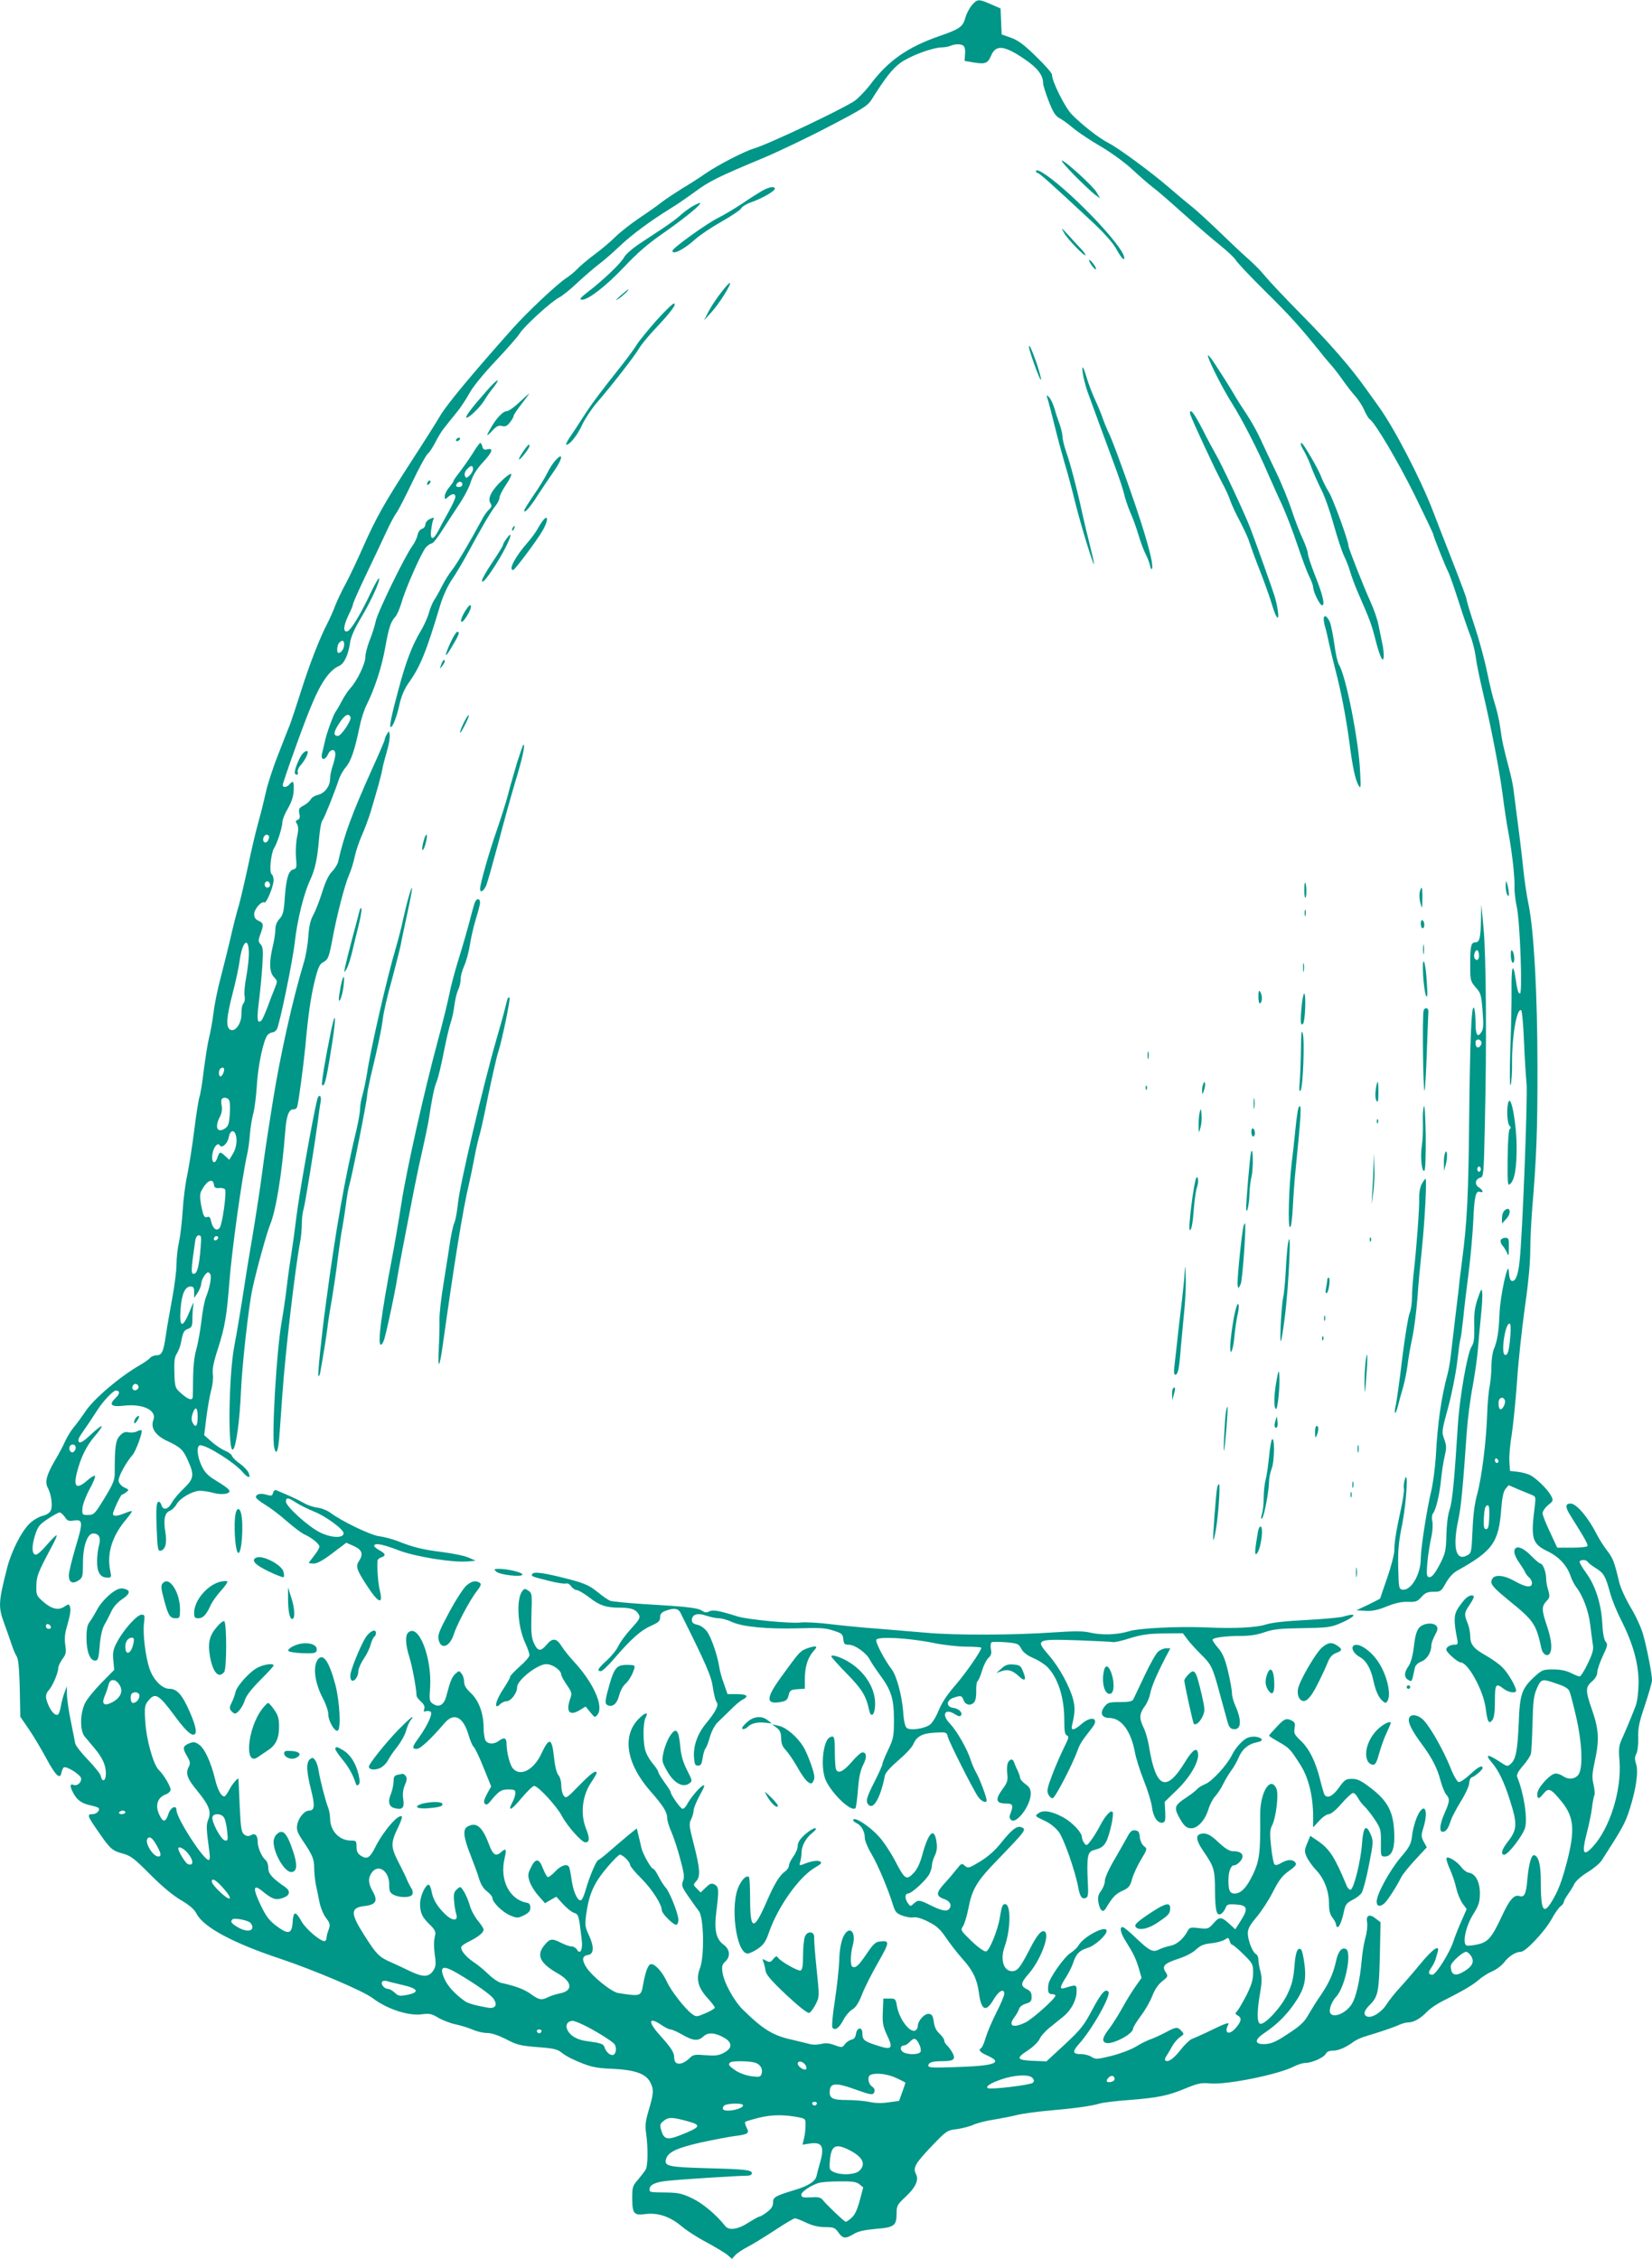 <?xml version="1.0" standalone="no"?>
<!DOCTYPE svg PUBLIC "-//W3C//DTD SVG 20010904//EN"
 "http://www.w3.org/TR/2001/REC-SVG-20010904/DTD/svg10.dtd">
<svg version="1.0" xmlns="http://www.w3.org/2000/svg"
 width="936pt" height="1280pt" viewBox="0 0 936 1280"
 preserveAspectRatio="xMidYMid meet">
<g transform="translate(0,1280) scale(0.1,-0.1)"
fill="#009688" stroke="none">
<path d="M5506 12770 c-14 -17 -30 -48 -36 -69 -14 -53 -31 -65 -149 -106
-178 -62 -287 -138 -386 -269 -27 -36 -69 -80 -92 -97 -63 -44 -487 -246 -573
-271 -53 -16 -199 -91 -271 -140 -35 -25 -95 -63 -134 -86 -38 -24 -90 -58
-115 -77 -25 -20 -83 -61 -130 -92 -47 -32 -107 -79 -133 -105 -26 -26 -80
-72 -120 -101 -40 -30 -83 -67 -97 -82 -14 -15 -42 -38 -62 -51 -51 -33 -219
-191 -303 -285 -229 -257 -369 -426 -408 -490 -24 -41 -98 -158 -165 -261
-155 -240 -199 -318 -274 -486 -33 -75 -77 -168 -98 -207 -21 -38 -48 -95 -60
-125 -11 -30 -31 -75 -44 -100 -43 -82 -102 -233 -150 -385 -26 -82 -54 -166
-61 -185 -8 -19 -39 -99 -69 -176 -31 -78 -62 -175 -70 -215 -9 -41 -27 -114
-41 -164 -14 -49 -41 -162 -59 -250 -19 -88 -43 -191 -54 -230 -12 -38 -33
-122 -47 -185 -15 -63 -40 -164 -56 -225 -16 -60 -34 -147 -39 -193 -6 -46
-17 -109 -25 -140 -8 -31 -21 -114 -30 -183 -8 -69 -19 -139 -25 -155 -5 -16
-19 -102 -30 -192 -11 -89 -29 -201 -39 -250 -11 -48 -22 -139 -26 -202 -4
-63 -13 -143 -21 -178 -8 -35 -14 -92 -14 -126 0 -35 -11 -121 -24 -192 -13
-71 -30 -165 -36 -209 -14 -96 -23 -115 -54 -115 -13 0 -29 -7 -36 -15 -6 -8
-33 -26 -58 -41 -115 -66 -262 -192 -308 -262 -21 -31 -51 -72 -67 -91 -16
-19 -37 -54 -48 -78 -10 -24 -37 -74 -59 -111 -46 -79 -57 -120 -39 -153 19
-35 28 -100 18 -125 -5 -15 -22 -27 -49 -34 -22 -6 -56 -26 -75 -46 -45 -45
-100 -154 -124 -246 -51 -200 -52 -223 -15 -323 14 -38 32 -90 40 -114 8 -25
20 -54 28 -66 10 -16 15 -66 18 -182 l3 -161 48 -70 c27 -39 72 -115 101 -169
51 -95 77 -119 84 -78 2 11 8 24 12 29 13 13 100 -42 100 -63 0 -24 -23 -43
-44 -35 -20 8 -21 -8 -2 -44 21 -41 47 -60 94 -71 24 -5 46 -12 49 -15 13 -12
-8 -36 -33 -36 -33 0 -30 -9 37 -105 64 -93 76 -103 137 -119 43 -12 64 -28
153 -118 66 -66 129 -119 174 -145 49 -29 76 -52 89 -78 41 -77 208 -166 476
-255 190 -64 467 -181 522 -223 82 -62 202 -101 278 -91 42 6 56 3 94 -20 24
-14 68 -31 97 -37 30 -6 73 -20 97 -30 24 -11 61 -19 82 -19 25 0 63 -13 107
-35 60 -32 81 -37 177 -45 87 -6 114 -12 135 -29 14 -12 40 -27 56 -35 104
-48 133 -55 236 -59 126 -6 189 -28 213 -76 21 -40 20 -63 -8 -157 -19 -64
-22 -89 -15 -134 11 -82 10 -179 -2 -203 -7 -12 -27 -38 -44 -58 -31 -35 -33
-42 -33 -108 1 -86 10 -96 76 -87 69 9 140 -15 202 -68 28 -24 93 -66 143 -92
50 -27 103 -59 118 -71 l26 -23 19 21 c11 12 41 32 68 46 26 13 96 56 154 94
57 38 110 69 116 69 6 0 35 -11 64 -25 36 -17 71 -25 107 -25 48 0 56 -3 75
-30 25 -36 41 -37 87 -9 24 15 60 23 125 29 105 8 118 18 118 89 0 41 4 49 50
92 58 54 77 96 60 129 -19 36 -5 60 87 157 85 89 90 92 143 98 30 4 73 15 95
25 22 10 74 23 115 29 41 7 100 18 131 26 31 8 112 19 180 25 149 13 242 26
289 40 19 6 94 15 165 20 165 13 221 24 322 66 71 29 90 33 140 28 94 -8 384
50 474 96 21 11 50 20 63 20 38 0 105 30 117 51 6 13 21 19 42 19 31 0 71 17
120 53 13 9 46 24 73 31 67 20 143 45 181 62 17 8 41 14 53 14 30 0 70 23 105
60 17 18 55 44 85 59 121 61 172 91 207 121 20 18 55 40 79 50 23 10 53 33 66
50 25 34 66 60 95 60 27 0 135 115 174 185 18 33 41 66 51 73 10 7 18 18 18
24 0 5 10 24 22 41 13 18 30 45 38 62 9 17 40 45 75 66 33 20 69 50 80 67 119
185 133 210 159 292 36 114 50 212 36 254 -9 27 -8 40 1 58 7 13 12 53 11 90
-2 56 5 89 38 186 22 66 40 129 40 141 0 35 -30 189 -51 261 -10 36 -41 104
-69 150 -29 49 -58 111 -66 145 -28 117 -35 135 -69 179 -19 25 -44 64 -56 88
-50 99 -117 178 -150 178 -32 0 -32 -21 2 -73 78 -124 98 -160 93 -168 -3 -5
-42 -9 -88 -9 l-83 0 -41 88 c-23 48 -42 96 -42 107 0 11 14 32 31 46 31 25
31 26 16 55 -18 34 -81 96 -117 115 -14 7 -45 16 -70 19 l-45 5 -3 55 c-2 31
4 98 13 150 8 52 22 187 30 300 7 113 28 301 44 418 19 129 31 255 31 320 0
59 5 161 10 227 26 313 31 457 31 805 0 426 -20 784 -50 932 -11 53 -25 147
-31 210 -10 96 -23 200 -56 453 -3 22 -14 72 -24 110 -31 116 -40 157 -50 232
-5 40 -19 98 -29 130 -11 32 -31 114 -45 183 -14 69 -46 187 -71 262 -25 75
-45 142 -45 148 0 10 -21 67 -110 295 -22 55 -60 154 -85 219 -71 182 -218
464 -302 580 -15 21 -46 64 -68 95 -88 125 -208 263 -369 426 -92 93 -186 193
-208 220 -22 28 -66 72 -97 99 -31 27 -105 97 -166 156 -60 58 -132 124 -160
145 -27 22 -81 67 -120 101 -94 82 -289 226 -345 254 -53 27 -148 101 -208
162 -39 41 -112 187 -112 226 0 8 -40 54 -90 102 -68 67 -102 92 -142 106
l-53 19 -3 73 -3 74 -55 24 c-70 31 -77 30 -108 -6z m-48 -229 c8 -5 12 -23
10 -47 l-3 -39 52 -9 c65 -11 80 -5 98 38 27 64 73 60 187 -17 76 -51 108 -93
108 -138 0 -11 14 -56 31 -100 25 -64 38 -85 61 -98 17 -9 53 -35 81 -59 28
-23 97 -69 154 -102 58 -34 136 -91 176 -128 40 -37 92 -83 117 -102 25 -18
104 -87 175 -151 72 -64 165 -145 208 -179 42 -34 82 -72 88 -83 6 -12 82 -93
169 -179 144 -142 196 -201 313 -346 20 -26 48 -58 60 -72 13 -14 41 -50 62
-80 21 -30 53 -72 72 -93 19 -21 43 -58 53 -82 10 -23 24 -46 30 -50 30 -19
160 -238 256 -432 57 -117 104 -215 104 -219 0 -10 69 -183 86 -216 8 -15 34
-90 58 -165 24 -76 54 -163 66 -193 12 -30 26 -84 31 -120 4 -36 22 -123 39
-195 50 -212 96 -451 114 -590 9 -71 23 -164 31 -205 21 -110 38 -258 36 -315
-1 -27 5 -79 13 -115 18 -82 33 -490 18 -490 -10 0 -15 17 -27 97 -13 82 -22
51 -21 -70 1 -67 -2 -223 -7 -347 -4 -135 -3 -214 2 -198 5 15 9 75 8 135 0
148 28 304 52 288 5 -3 12 -85 16 -182 4 -98 11 -201 14 -230 8 -57 -23 -866
-39 -1007 -9 -88 -26 -126 -49 -112 -6 4 -11 26 -12 49 -2 79 -50 -137 -53
-238 -4 -99 -12 -154 -33 -202 -7 -18 -13 -62 -13 -97 0 -36 -5 -87 -10 -113
-6 -26 -12 -98 -14 -158 -5 -149 -30 -353 -56 -450 -15 -53 -24 -124 -27 -208
-6 -127 -6 -128 -33 -142 -62 -32 -81 48 -47 205 15 71 25 173 47 490 5 74 20
194 34 265 13 72 27 168 30 215 4 47 11 130 17 185 6 55 9 114 7 130 -3 27 -6
23 -26 -35 -17 -52 -21 -83 -19 -155 1 -71 -2 -95 -15 -115 -24 -35 -68 -288
-78 -445 -20 -316 -31 -433 -47 -480 -10 -30 -17 -88 -18 -145 -2 -84 -6 -102
-33 -156 -35 -69 -57 -93 -74 -76 -10 10 1 130 24 234 5 26 7 61 3 78 -4 18
-2 36 4 44 17 20 38 110 46 194 4 41 13 99 20 129 11 48 11 62 -2 97 -15 41
-15 46 22 181 21 77 43 191 51 255 7 63 15 122 18 130 3 8 10 60 16 115 5 55
19 170 30 255 11 85 23 218 27 295 6 144 14 181 39 171 22 -8 17 10 -8 26 -25
17 -19 47 10 55 18 4 19 25 25 305 11 463 7 967 -8 1113 l-12 130 -2 -85 c-2
-104 -8 -130 -31 -130 -25 0 -30 -19 -30 -125 0 -91 1 -95 31 -130 29 -32 32
-43 39 -133 6 -77 5 -102 -6 -120 -23 -35 -34 -17 -34 56 0 37 -4 73 -9 81
-14 21 -22 -176 -27 -634 -4 -430 -12 -583 -40 -797 -9 -68 -18 -143 -20 -168
-3 -25 -12 -103 -21 -175 -8 -71 -19 -159 -23 -195 -4 -36 -12 -83 -18 -105
-36 -133 -57 -279 -67 -470 -4 -60 -15 -146 -25 -190 -26 -107 -60 -329 -60
-385 0 -91 -55 -185 -104 -178 -20 3 -21 10 -24 124 -2 98 2 146 23 248 24
125 36 321 14 251 -5 -16 -7 -38 -5 -49 3 -10 -4 -59 -15 -110 -28 -128 -39
-195 -39 -241 0 -22 -18 -92 -40 -155 -22 -63 -40 -116 -40 -118 0 -1 -30 -17
-67 -35 l-68 -32 52 -3 c39 -2 69 4 120 25 48 19 83 27 119 26 46 -2 55 2 78
28 21 23 34 29 69 29 40 0 43 3 69 50 18 31 41 57 65 70 201 112 235 159 249
352 5 62 12 96 24 111 l18 21 48 -21 c27 -11 62 -26 78 -32 28 -11 28 -13 22
-64 -24 -188 -16 -215 75 -259 61 -29 109 -81 128 -140 7 -20 21 -48 32 -62
37 -48 70 -134 79 -213 5 -43 12 -94 15 -113 5 -27 -2 -51 -29 -107 -19 -40
-40 -73 -46 -73 -6 0 -28 9 -50 20 -26 13 -59 20 -100 20 -55 0 -63 -3 -101
-37 -77 -70 -88 -101 -94 -264 -7 -160 -16 -207 -45 -234 -19 -17 -21 -16 -66
14 -69 45 -83 41 -38 -11 35 -42 67 -108 97 -203 46 -142 44 -173 -12 -244
-32 -41 -40 -71 -18 -71 22 0 106 110 118 153 15 55 -8 198 -45 288 -5 11 6
32 33 63 23 26 43 57 45 69 3 12 7 90 9 172 3 126 7 157 25 198 22 50 30 53
83 36 71 -23 90 -32 101 -52 5 -11 23 -78 39 -149 32 -140 38 -274 16 -318
-15 -30 -57 -38 -89 -16 -12 9 -32 16 -44 16 -30 0 -104 -82 -104 -115 0 -32
9 -32 36 2 28 34 41 28 101 -45 72 -88 78 -163 30 -347 -30 -112 -49 -161 -86
-222 -47 -76 -61 -49 -61 116 0 93 -12 140 -36 148 -17 6 -32 -47 -40 -135 -7
-85 -17 -106 -46 -96 -30 9 -56 -22 -99 -115 -57 -122 -78 -147 -140 -160 -28
-6 -55 -8 -61 -5 -23 14 -3 108 37 173 34 54 39 72 40 121 0 65 -25 113 -63
118 -12 2 -30 15 -41 30 -23 32 -77 66 -85 53 -3 -5 5 -33 19 -63 13 -29 30
-78 36 -108 7 -30 23 -69 36 -87 l23 -31 -28 -64 c-16 -35 -37 -88 -47 -118
-20 -64 -99 -190 -119 -190 -23 0 -26 12 -7 39 10 14 21 36 25 49 3 12 9 31
12 42 12 44 -28 16 -97 -67 -40 -49 -94 -111 -119 -138 -26 -28 -59 -70 -74
-93 -28 -45 -83 -79 -110 -69 -24 10 -19 32 14 65 48 48 53 73 58 278 l4 191
-27 21 c-36 29 -57 19 -49 -22 3 -18 -1 -57 -10 -87 -8 -30 -18 -88 -21 -129
-10 -111 -31 -207 -56 -246 -33 -54 -109 -84 -123 -49 -7 20 10 64 35 91 51
54 91 256 54 270 -24 10 -43 -14 -55 -68 -14 -67 -40 -126 -88 -196 -22 -31
-51 -78 -66 -104 -28 -50 -46 -67 -143 -129 -45 -29 -74 -41 -105 -42 -60 -3
-63 23 -8 60 71 48 120 95 167 160 62 87 76 137 64 231 -5 41 -13 78 -18 83
-20 20 -33 -11 -39 -95 -6 -70 -14 -102 -40 -157 -36 -75 -126 -172 -153 -167
-20 4 -20 68 -1 178 10 57 10 84 2 117 -7 24 -12 54 -12 68 0 13 -6 28 -14 32
-20 11 -46 79 -46 118 0 26 12 47 50 92 27 32 69 96 92 142 34 67 53 92 91
119 38 27 45 37 36 48 -15 19 -45 18 -80 -3 -18 -11 -32 -14 -38 -8 -5 6 -14
50 -19 100 -8 73 -7 95 4 118 24 45 40 180 26 211 -34 76 -93 -20 -92 -150 2
-211 -4 -256 -39 -332 -37 -78 -69 -112 -106 -112 -27 0 -35 17 -35 76 0 49
14 84 32 84 18 0 48 31 48 50 0 20 -19 30 -57 30 -17 0 -44 17 -79 50 -39 37
-61 50 -83 50 -49 0 -50 -31 -4 -98 62 -91 67 -106 67 -229 1 -118 11 -148 40
-124 8 7 18 22 21 32 6 17 14 20 58 17 65 -4 71 -23 27 -92 l-31 -49 -27 25
c-51 48 -62 49 -95 11 -30 -34 -33 -35 -84 -29 -47 6 -53 4 -64 -16 -22 -43
-62 -78 -98 -84 -20 -4 -48 -13 -64 -21 -35 -18 -53 -9 -134 68 -34 33 -66 59
-72 59 -20 0 -12 -35 19 -83 42 -67 56 -96 73 -153 l15 -52 -34 -48 c-19 -27
-52 -80 -74 -120 -21 -39 -55 -92 -74 -118 -39 -50 -45 -73 -21 -82 34 -13
155 49 155 81 0 7 20 40 44 72 25 33 54 84 65 114 14 35 33 64 56 82 34 27 34
29 19 52 -22 34 -8 49 74 76 38 12 81 34 99 52 25 23 44 31 85 35 29 3 63 12
76 20 21 14 23 13 29 -6 3 -12 9 -22 14 -22 5 0 34 -24 64 -54 52 -51 55 -56
55 -105 0 -39 -9 -69 -36 -124 -20 -39 -44 -80 -52 -90 -15 -17 -15 -19 1 -28
24 -14 21 -32 -9 -68 -40 -48 -72 -34 -44 18 6 13 -18 5 -88 -29 -53 -26 -107
-50 -119 -54 -11 -4 -40 -31 -63 -61 -40 -51 -74 -75 -88 -60 -3 3 -1 14 6 23
6 9 21 34 32 54 11 21 32 45 45 54 24 16 25 18 9 35 -22 25 -30 24 -88 -7 -26
-14 -65 -32 -85 -39 -20 -7 -59 -26 -86 -43 -28 -17 -90 -40 -138 -52 -81 -20
-90 -20 -112 -6 -13 9 -40 16 -59 16 -49 0 -52 13 -13 57 76 85 185 279 167
297 -18 18 -39 -5 -91 -102 -47 -89 -64 -111 -156 -197 l-104 -96 -77 3 c-93
4 -97 15 -27 60 28 18 57 47 65 63 7 17 33 46 57 65 24 19 59 48 79 64 44 36
74 94 74 142 0 39 -1 39 -67 19 -31 -10 -29 5 7 61 16 26 35 63 41 83 16 49
35 69 82 83 40 12 106 71 107 96 1 37 -131 -31 -160 -83 -6 -11 -26 -30 -46
-43 -36 -23 -121 -145 -124 -178 -5 -41 0 -54 20 -54 11 0 20 -4 20 -8 0 -17
-126 -129 -167 -151 -74 -37 -105 -22 -64 30 10 13 21 34 25 45 4 13 20 25 39
30 27 8 32 15 32 39 0 23 -7 33 -27 43 -38 18 -35 36 11 88 63 72 118 211 93
236 -18 18 -46 -14 -92 -106 -50 -96 -66 -116 -95 -116 -49 0 -69 65 -43 139
35 98 37 241 3 241 -15 0 -20 -13 -30 -76 -11 -70 -59 -189 -78 -192 -10 -2
-43 21 -82 58 -63 61 -64 63 -48 86 8 13 22 59 30 101 21 109 48 154 165 274
162 168 166 173 134 185 -24 9 -53 -13 -110 -84 -37 -47 -75 -81 -122 -110
-64 -39 -69 -40 -87 -25 -17 16 -20 15 -45 -17 -15 -19 -46 -56 -70 -82 -49
-53 -50 -73 -3 -89 34 -12 46 -35 29 -56 -14 -17 -43 -11 -111 23 -58 29 -65
29 -90 7 -18 -17 -19 -17 -33 2 -18 25 -18 55 1 55 20 0 103 76 121 111 8 16
14 37 14 48 0 11 7 36 16 55 12 24 15 46 10 80 -13 85 -46 53 -81 -77 -11 -42
-28 -78 -45 -97 -45 -48 -52 -43 -110 68 -24 46 -65 108 -92 137 -51 56 -134
110 -143 94 -4 -5 5 -14 18 -20 28 -13 47 -48 47 -85 0 -14 17 -56 39 -92 37
-64 94 -199 122 -291 12 -37 20 -45 54 -57 22 -8 50 -12 62 -9 14 3 46 -6 83
-25 48 -24 67 -42 101 -92 24 -35 65 -88 92 -118 59 -65 83 -116 93 -190 13
-103 40 -116 84 -40 28 48 60 65 60 32 0 -11 -20 -59 -45 -107 -24 -48 -51
-111 -60 -141 -8 -29 -20 -56 -25 -59 -19 -12 -9 -24 36 -44 91 -41 40 -58
-193 -65 -116 -4 -143 -3 -143 8 0 19 22 26 78 26 66 0 78 10 59 47 -9 16 -23
35 -31 42 -9 8 -16 20 -16 28 0 8 -12 25 -27 39 -18 16 -29 39 -32 67 -5 33
-11 43 -27 45 -25 4 -64 -39 -64 -70 0 -10 -7 -21 -15 -25 -32 -12 -91 68
-103 139 -7 41 -9 43 -42 43 l-35 0 -3 -75 c-3 -65 1 -83 24 -133 37 -77 27
-86 -60 -57 -71 23 -80 31 -80 70 -1 36 -30 32 -36 -5 -3 -20 -12 -31 -25 -33
-11 -2 -28 -13 -37 -25 -16 -21 -18 -21 -60 -6 -32 12 -52 13 -78 6 -22 -5
-47 -5 -70 2 -19 5 -60 15 -90 22 -109 23 -167 59 -280 170 -52 51 -109 155
-117 215 -4 31 -1 43 16 58 31 28 27 70 -9 96 -43 31 -55 84 -41 190 15 121
14 137 -10 151 -18 9 -26 6 -50 -17 l-29 -28 -22 22 c-21 21 -21 22 -3 42 24
27 22 68 -14 209 -27 104 -28 117 -15 142 8 16 14 38 14 50 0 12 16 51 35 86
28 50 31 62 16 54 -20 -11 -71 -72 -90 -109 -6 -12 -17 -22 -24 -22 -11 1 -67
79 -67 95 0 4 -16 29 -35 55 -19 26 -35 53 -35 58 0 6 -13 26 -28 44 -16 18
-35 49 -42 68 -18 43 -18 167 -2 197 20 36 -5 29 -43 -11 -91 -97 -65 -252 70
-406 72 -82 95 -118 95 -151 0 -15 11 -51 24 -80 13 -30 36 -98 50 -153 22
-80 25 -104 16 -125 -10 -24 -7 -34 30 -87 22 -32 49 -70 60 -84 28 -37 32
-254 6 -323 -24 -62 -11 -111 45 -172 21 -23 39 -46 39 -52 0 -5 -24 -19 -52
-31 -52 -22 -53 -22 -78 -4 -38 28 -117 129 -141 181 -25 55 -66 101 -89 101
-17 0 -32 -38 -46 -115 -12 -68 -12 -69 -141 -49 -39 6 -151 97 -183 149 -25
41 -21 62 12 67 33 4 35 47 5 111 -22 47 -24 58 -16 117 17 120 43 179 124
274 31 36 61 66 67 66 17 0 58 -41 58 -58 0 -7 30 -44 67 -80 58 -59 113 -144
113 -178 0 -18 69 -86 82 -81 7 2 12 15 12 28 -2 38 -50 158 -72 182 -11 12
-29 41 -41 64 -12 24 -25 43 -30 43 -12 0 -60 86 -67 119 -3 14 -10 45 -16 68
l-10 42 -40 -32 c-22 -18 -69 -58 -105 -89 -36 -32 -69 -58 -73 -58 -10 0 -49
-91 -70 -164 -9 -33 -21 -61 -28 -64 -19 -6 -43 45 -53 113 -5 37 -12 71 -15
76 -12 20 -48 7 -79 -27 -19 -20 -38 -34 -43 -30 -5 3 -17 26 -27 51 -21 56
-42 56 -68 0 -17 -34 -17 -44 -6 -78 7 -21 29 -57 50 -80 l37 -42 32 19 32 18
37 -41 c20 -22 48 -45 62 -50 28 -10 28 -10 45 -154 7 -55 -9 -86 -27 -55 -6
10 -19 18 -30 18 -11 0 -37 9 -59 20 -52 27 -64 25 -94 -11 -49 -58 -29 -103
76 -163 81 -46 86 -98 10 -112 -20 -4 -49 -13 -64 -20 -39 -20 -53 -18 -100
16 -37 27 -87 46 -170 64 -15 4 -47 25 -71 49 -24 23 -62 55 -86 70 -46 32
-76 71 -66 87 3 6 25 20 48 31 51 26 77 48 77 65 0 6 -15 30 -34 52 -18 23
-38 60 -44 84 -7 24 -21 58 -32 77 -21 33 -21 33 -41 15 -17 -15 -20 -27 -16
-69 2 -27 8 -60 12 -72 13 -40 -21 -40 -61 -2 -46 44 -71 85 -79 132 -4 20
-11 37 -16 37 -19 0 -49 -66 -49 -108 0 -52 12 -77 56 -119 25 -24 33 -39 30
-55 -9 -41 -9 -62 -2 -120 7 -46 5 -63 -8 -83 -26 -40 -57 -41 -133 -5 -37 18
-90 43 -118 55 -59 27 -74 43 -142 150 -79 124 -78 155 3 164 64 8 76 29 47
81 -27 46 -29 77 -7 108 36 52 99 11 99 -66 0 -39 4 -48 25 -59 37 -19 99 -17
107 3 3 9 1 24 -6 33 -6 9 -17 30 -24 46 -6 17 -29 63 -50 104 -44 85 -44 109
0 199 14 29 23 56 20 58 -18 19 -105 -82 -151 -174 -31 -61 -47 -70 -81 -48
-19 12 -25 25 -25 51 0 32 -2 35 -30 35 -69 0 -120 55 -120 129 0 16 -5 42
-11 58 -15 38 -46 158 -54 210 -3 22 -12 49 -20 59 -11 15 -15 16 -29 5 -22
-18 -20 -69 6 -172 23 -90 21 -119 -10 -119 -27 0 -62 -42 -68 -81 -5 -28 1
-44 31 -89 56 -83 65 -105 65 -154 0 -24 4 -66 9 -93 6 -26 15 -72 21 -102 6
-30 22 -70 37 -89 23 -31 25 -38 15 -67 -7 -17 -12 -39 -12 -48 0 -9 -6 -17
-12 -17 -26 1 -106 70 -129 111 -34 61 -47 61 -51 -3 -4 -68 -24 -73 -93 -21
-40 30 -58 54 -88 117 -45 94 -43 122 6 82 59 -48 78 -55 117 -42 43 14 49 39
15 63 -74 51 -95 75 -95 108 0 18 -7 39 -17 46 -20 17 -43 70 -43 101 0 37
-14 52 -37 39 -15 -8 -25 -7 -39 3 -16 12 -20 34 -26 163 -3 81 -7 150 -7 152
-2 10 -35 -28 -52 -61 -11 -21 -23 -38 -28 -38 -18 0 -39 39 -54 104 -23 93
-59 171 -91 191 -22 15 -31 15 -56 5 -35 -15 -37 -27 -9 -74 16 -27 18 -39 10
-55 -22 -40 -12 -68 49 -142 65 -80 78 -115 60 -160 -12 -29 -12 -48 6 -181 5
-32 3 -48 -4 -48 -29 0 -182 237 -182 282 0 32 -34 17 -46 -22 -15 -45 -29
-48 -48 -11 -30 58 -16 106 37 124 9 4 20 13 23 21 6 14 -35 86 -68 118 -30
31 -70 175 -75 273 -5 81 -3 93 17 117 38 49 59 37 147 -82 56 -76 89 -110
108 -110 24 0 18 42 -19 127 -43 99 -73 133 -116 133 -42 0 -92 51 -114 117
-22 67 -38 199 -30 256 5 43 4 47 -14 47 -25 0 -100 -83 -137 -152 -23 -42
-27 -59 -23 -106 l5 -55 -73 -74 c-39 -40 -82 -92 -93 -116 -28 -59 -29 -154
-1 -188 11 -13 35 -42 54 -64 47 -56 66 -98 66 -145 0 -43 -21 -53 -29 -14 -1
10 -34 51 -71 90 -38 39 -71 81 -74 95 -2 13 -14 70 -25 127 -12 56 -21 124
-22 150 l0 47 -13 -35 c-8 -20 -17 -55 -21 -78 -4 -23 -11 -45 -16 -48 -15 -9
-38 15 -55 54 -19 45 -18 61 4 86 21 24 52 97 52 124 0 10 11 32 23 50 21 27
23 38 17 79 -5 32 -3 65 7 98 21 74 26 103 19 121 -6 15 -8 15 -32 -1 -34 -22
-72 -13 -120 29 -36 32 -39 37 -38 87 0 56 10 80 83 217 22 39 36 72 31 72 -4
0 -29 -25 -55 -55 -25 -30 -53 -55 -61 -55 -23 0 -26 42 -7 105 17 54 24 64
73 97 30 20 61 37 67 37 7 1 20 -11 30 -25 14 -22 22 -25 49 -21 54 9 56 -6
13 -148 -21 -71 -39 -144 -39 -162 0 -41 21 -51 55 -29 23 15 25 22 25 99 0
95 25 167 58 167 33 0 45 -24 33 -67 -6 -21 -11 -62 -11 -92 0 -62 19 -91 58
-91 23 0 24 2 17 37 -21 98 9 197 89 292 20 24 35 45 33 47 -2 3 -20 -3 -40
-11 -43 -18 -67 -19 -67 -4 0 15 44 109 51 109 3 0 14 6 24 14 17 13 17 14
-11 27 -17 8 -30 24 -32 37 -3 22 40 102 79 147 19 21 59 132 51 140 -2 2 -14
0 -25 -6 -10 -6 -32 -9 -47 -6 -21 5 -33 0 -51 -19 -24 -26 -29 -59 -29 -214
0 -37 -10 -61 -58 -140 -55 -90 -60 -95 -93 -95 -33 0 -34 1 -32 38 2 22 19
68 40 107 21 38 35 72 31 76 -4 4 -23 -7 -43 -25 -62 -54 -81 -38 -58 49 21
82 54 149 102 204 23 26 40 51 37 54 -3 3 -31 -19 -62 -48 -40 -38 -59 -49
-66 -42 -8 8 -4 22 15 49 36 52 56 81 86 128 32 52 92 115 107 115 25 0 24
-19 -2 -43 -39 -37 -24 -51 46 -43 110 13 190 -26 169 -81 -17 -44 11 -87 77
-118 77 -36 92 -50 120 -114 36 -80 32 -102 -25 -156 -26 -25 -57 -61 -67 -80
-21 -39 -49 -46 -59 -15 -3 11 -10 20 -15 20 -14 0 -17 -36 -12 -159 4 -104 7
-121 21 -119 28 6 38 42 28 105 -12 72 -4 111 26 122 12 5 29 21 37 36 19 35
91 77 133 77 18 0 52 -5 76 -12 45 -12 91 -7 91 10 0 10 -22 27 -91 69 -32 20
-52 42 -67 75 -26 55 -30 116 -7 116 38 0 192 -97 237 -149 32 -38 52 -42 36
-6 -6 13 -28 36 -49 51 -21 14 -41 34 -44 43 -3 9 -20 22 -38 29 -17 7 -52 29
-76 50 l-44 39 12 99 c7 54 19 124 27 154 9 31 13 70 10 92 -4 27 3 66 29 146
39 122 50 185 65 382 14 177 70 582 100 717 6 24 13 75 16 115 3 40 12 93 19
118 7 25 16 94 20 155 6 117 39 267 62 291 8 8 21 14 28 14 8 0 18 8 24 18 16
31 89 384 101 491 14 126 50 272 85 349 31 66 43 124 53 243 4 47 12 92 19
100 11 14 69 159 93 232 7 21 25 53 40 70 28 33 50 96 77 227 8 41 26 98 40
125 45 91 84 208 104 317 22 121 32 154 59 183 10 11 25 47 35 80 22 79 113
284 138 313 11 12 26 22 33 22 7 0 32 31 56 69 24 38 67 103 95 146 29 42 61
102 70 133 13 40 33 73 71 114 53 57 60 81 21 71 -15 -4 -22 0 -26 16 -3 11
-8 21 -12 21 -3 0 -24 -28 -45 -63 -22 -34 -55 -81 -73 -104 -18 -23 -33 -44
-33 -48 0 -4 -11 -20 -25 -37 -14 -16 -25 -39 -25 -50 0 -20 1 -20 18 -5 23
21 42 22 42 1 0 -9 -17 -46 -37 -82 -21 -37 -47 -85 -58 -107 -29 -57 -48 -59
-43 -4 3 24 8 52 12 62 8 16 6 16 -18 6 -15 -7 -26 -20 -26 -32 0 -10 -9 -21
-19 -24 -11 -3 -21 -17 -25 -34 -3 -17 -16 -44 -29 -62 -42 -57 -197 -374
-208 -427 -6 -28 -22 -78 -35 -110 -13 -33 -24 -75 -24 -94 0 -37 -48 -137
-85 -176 -13 -14 -35 -47 -49 -74 -14 -27 -30 -54 -35 -60 -12 -16 -52 -125
-61 -171 -5 -22 -12 -52 -16 -67 -8 -37 18 -39 34 -3 15 32 42 33 42 1 0 -13
-7 -43 -15 -66 -8 -23 -15 -57 -15 -75 0 -41 -32 -82 -70 -90 -17 -4 -35 -15
-40 -26 -6 -10 -24 -26 -40 -34 -25 -13 -29 -19 -24 -45 5 -22 2 -31 -9 -36
-13 -5 -14 -9 -4 -24 8 -15 9 -32 0 -73 -6 -30 -9 -82 -6 -116 5 -57 4 -63
-15 -68 -28 -7 -41 -52 -49 -167 -5 -74 -10 -92 -30 -114 -15 -16 -23 -37 -23
-61 0 -20 -7 -63 -15 -96 -21 -89 -19 -144 7 -172 21 -22 21 -23 4 -65 -10
-24 -28 -72 -41 -107 -13 -34 -28 -68 -33 -73 -24 -24 -28 5 -16 99 7 54 16
146 20 206 6 91 4 110 -9 125 -14 16 -15 22 -2 57 20 55 19 64 -10 77 -18 8
-25 19 -25 38 0 28 42 76 58 66 11 -7 52 91 52 126 0 15 -5 30 -11 34 -15 9
-4 120 14 148 18 28 47 119 47 148 0 13 14 48 32 78 21 37 31 70 32 103 2 49
-3 57 -24 32 -18 -21 -44 -19 -37 3 40 125 126 362 166 455 51 122 101 192
152 213 29 13 53 63 63 136 5 30 26 78 61 136 56 94 108 207 103 224 -2 6 -23
-30 -46 -78 -59 -126 -115 -218 -135 -222 -25 -5 -21 33 8 93 14 28 25 55 25
61 0 7 33 81 73 165 41 85 91 192 113 239 21 47 49 99 61 115 12 17 52 95 90
175 38 80 77 151 87 159 10 8 29 38 43 65 14 28 36 65 50 81 13 17 44 55 68
85 25 30 58 81 75 112 18 34 77 107 146 180 64 68 127 139 139 159 28 43 178
180 223 203 18 9 65 47 105 85 40 37 92 82 117 101 25 18 79 65 120 104 72 68
175 144 290 215 30 18 91 60 135 92 83 62 134 87 393 195 85 36 251 115 369
177 190 99 219 117 241 152 78 124 117 174 163 208 53 39 178 86 233 88 17 0
40 4 51 9 26 11 57 12 73 1z m-2778 -2399 c0 -11 -9 -27 -20 -37 -18 -16 -20
-16 -26 -1 -4 10 1 25 11 36 23 25 35 25 35 2z m-60 -87 c0 -8 -9 -15 -20 -15
-13 0 -18 5 -14 15 4 8 12 15 20 15 8 0 14 -7 14 -15z m-670 -908 c0 -23 -17
-47 -32 -47 -12 0 -9 45 4 58 18 18 28 14 28 -11z m36 -411 c7 -17 -53 -106
-71 -106 -28 0 -26 21 6 70 32 50 55 62 65 36z m-463 -672 c3 -4 2 -16 -4 -26
-13 -24 -35 -9 -26 16 7 17 19 21 30 10z m7 -280 c0 -8 -7 -14 -15 -14 -15 0
-21 21 -9 33 10 9 24 -2 24 -19z m-120 -389 c0 -29 -7 -89 -15 -132 -8 -43
-13 -91 -9 -106 3 -16 1 -34 -7 -43 -7 -8 -12 -34 -11 -57 2 -55 -36 -109 -65
-91 -24 16 -20 69 16 209 16 61 34 143 39 183 16 112 52 138 52 37z m6970 -11
c0 -24 -14 -32 -25 -14 -9 14 4 52 16 45 5 -4 9 -17 9 -31z m13 -488 c6 -16
-16 -40 -26 -29 -4 3 -7 15 -7 25 0 21 25 24 33 4z m-7123 -155 c0 -17 -12
-41 -21 -41 -10 0 -12 33 -2 43 9 10 23 9 23 -2z m27 -173 c6 -7 8 -43 5 -80
-4 -57 -8 -70 -28 -83 -44 -28 -59 8 -28 67 10 19 14 42 10 62 -4 18 -3 35 1
39 10 11 30 8 40 -5z m37 -194 c12 -31 6 -80 -15 -113 l-20 -33 -23 21 c-29
27 -32 27 -45 -11 -15 -43 -36 -23 -27 25 7 39 30 65 41 47 12 -19 44 9 51 45
6 36 27 47 38 19z m7056 -199 c0 -8 -4 -15 -10 -15 -5 0 -10 7 -10 15 0 8 5
15 10 15 6 0 10 -7 10 -15z m-7178 -87 c2 -18 9 -22 30 -20 14 1 29 -2 33 -8
10 -16 -15 -197 -30 -217 -17 -23 -40 -5 -49 37 -4 20 -10 28 -20 24 -19 -7
-24 4 -37 70 -7 41 -7 62 2 78 30 58 65 75 71 36z m-76 -365 c-7 -91 -18 -135
-33 -140 -23 -8 -22 15 3 185 3 21 11 32 21 32 14 0 15 -10 9 -77z m95 54
c-13 -13 -26 -3 -16 12 3 6 11 8 17 5 6 -4 6 -10 -1 -17z m-38 -201 c6 -16 -6
-78 -26 -126 -8 -19 -20 -81 -26 -138 -7 -56 -20 -128 -29 -160 -11 -35 -17
-95 -18 -157 0 -55 -2 -106 -2 -112 -3 -21 -25 -14 -64 20 -36 32 -37 33 -40
117 -2 65 1 91 14 110 9 14 19 41 23 60 12 62 16 71 41 80 20 8 24 16 24 54 0
24 2 59 5 77 4 26 1 21 -16 -21 -43 -109 -64 -109 -56 0 6 87 25 130 57 130
16 0 20 -7 20 -32 l0 -33 20 30 c11 17 20 39 20 50 0 22 26 65 39 65 5 0 11
-6 14 -14z m7364 -350 c-7 -84 -15 -109 -31 -103 -23 8 2 177 26 177 8 0 9
-23 5 -74z m-7772 -287 c0 -7 -8 -15 -17 -17 -18 -3 -25 18 -11 32 10 10 28 1
28 -15z m7741 -73 c7 -18 -14 -58 -27 -51 -10 7 -12 48 -2 58 11 11 23 8 29
-7z m-7406 -96 c0 -52 -12 -64 -29 -31 -7 13 -7 29 0 50 16 46 29 38 29 -19z
m-693 -184 c-4 -9 -11 -16 -17 -16 -17 0 -24 31 -9 41 18 11 34 -5 26 -25z
m8063 -67 c0 -5 -4 -9 -10 -9 -5 0 -10 7 -10 16 0 8 5 12 10 9 6 -3 10 -10 10
-16z m-52 -316 c-2 -53 -6 -68 -18 -68 -12 0 -14 12 -13 55 3 63 8 80 23 80 7
0 10 -24 8 -67z m557 -253 c4 -6 24 -22 45 -35 47 -29 56 -45 82 -139 10 -39
39 -109 63 -156 68 -134 99 -247 99 -355 -1 -56 -7 -105 -16 -130 -25 -65 -59
-147 -80 -192 -15 -34 -18 -55 -12 -120 13 -165 -54 -382 -151 -487 -54 -59
-64 -39 -36 71 13 48 27 116 31 149 4 34 10 66 14 72 3 5 1 32 -5 59 -10 41
-8 63 7 134 26 117 23 177 -14 285 -40 114 -40 133 -2 166 19 16 30 36 30 52
0 14 14 55 31 92 28 58 29 67 16 82 -9 11 -16 48 -19 107 -6 109 -40 213 -92
283 -20 28 -36 55 -36 61 0 14 37 15 45 1z m-8707 -368 c2 -7 -3 -12 -12 -12
-9 0 -16 7 -16 16 0 17 22 14 28 -4z m468 -94 c-12 -60 -46 -74 -46 -19 0 30
16 51 38 51 11 0 13 -8 8 -32z m-80 -234 c24 -35 9 -73 -38 -99 -49 -26 -65
-12 -44 36 8 19 17 46 21 62 7 35 39 36 61 1z m114 -62 c0 -21 -18 -42 -37
-42 -13 0 -18 41 -6 53 14 14 43 7 43 -11z m-80 -662 c0 -5 -9 -10 -21 -10
-11 0 -17 5 -14 10 3 6 13 10 21 10 8 0 14 -4 14 -10z m560 -31 c7 -11 14 -46
17 -76 6 -50 4 -55 -13 -52 -23 5 -79 111 -70 134 8 22 53 19 66 -6z m-383
-155 c26 -45 29 -64 10 -64 -30 0 -77 76 -62 100 11 18 29 6 52 -36z m177 -45
c34 -41 34 -75 0 -62 -13 5 -54 72 -54 88 0 16 32 1 54 -26z m206 -204 c26
-30 38 -51 30 -53 -15 -5 -100 77 -100 96 0 24 26 8 70 -43z m142 -186 c10 -5
18 -19 18 -29 0 -27 -42 -26 -86 1 -34 21 -40 30 -27 43 9 8 69 -1 95 -15z
m6923 -193 c20 -31 8 -58 -38 -86 -52 -32 -77 -23 -77 30 0 19 66 79 87 80 7
0 20 -11 28 -24z m-5743 -98 c107 -63 190 -122 205 -145 23 -34 10 -56 -30
-50 -70 12 -115 24 -134 38 -55 39 -96 84 -114 124 -33 73 -11 83 73 33z
m-307 -67 c85 -20 94 -41 22 -55 -42 -8 -50 -7 -70 12 -13 12 -30 22 -39 22
-20 0 -42 26 -33 40 4 6 16 8 28 4 12 -4 54 -14 92 -23z m1020 -225 c58 -27
167 -94 177 -110 13 -19 9 -54 -7 -60 -16 -6 -41 15 -50 43 -6 20 -20 24 -107
36 -30 4 -59 16 -78 31 -42 36 -40 80 5 83 6 0 33 -10 60 -23z m443 -1 c20
-14 43 -25 51 -25 8 0 38 -13 68 -30 62 -36 89 -37 119 -9 27 25 69 21 122
-11 43 -27 40 -58 -8 -83 -28 -15 -49 -17 -102 -13 -58 5 -71 3 -87 -13 -46
-46 -91 -47 -91 -2 0 31 -16 56 -82 129 -69 77 -64 107 10 57z m-680 -36 c-5
-14 -21 -14 -26 0 -2 6 4 11 13 11 9 0 15 -5 13 -11z m2140 -73 c8 -15 11 -34
8 -42 -7 -18 -76 -19 -101 -1 -19 14 -13 37 9 37 7 0 21 9 31 20 23 25 36 22
53 -14z m-939 -102 c36 -7 55 -35 46 -65 -6 -19 -12 -20 -58 -14 -30 4 -68 18
-89 32 -38 26 -44 34 -31 46 8 9 91 9 132 1z m295 -16 c5 -9 7 -20 4 -23 -10
-10 -48 14 -48 31 0 20 29 14 44 -8z m514 -73 c28 -13 52 -25 52 -27 0 -2 -8
-25 -18 -53 l-18 -50 -59 -8 c-39 -6 -77 -5 -108 2 -27 6 -84 11 -127 11 -86
0 -104 10 -98 57 4 39 37 41 130 8 107 -38 114 -39 122 -19 4 11 0 22 -14 31
-22 16 -27 58 -7 66 31 13 96 5 145 -18z m772 0 c10 -12 10 -19 2 -27 -13 -13
-241 -40 -255 -31 -15 9 13 28 76 50 75 26 159 30 177 8z m465 -6 c0 -8 -10
-15 -22 -17 -25 -4 -30 7 -11 26 15 15 33 10 33 -9z m-1687 -140 c-2 -6 -8
-10 -13 -10 -5 0 -11 4 -13 10 -2 6 4 11 13 11 9 0 15 -5 13 -11z m-418 -9 c0
-21 -96 -41 -113 -23 -4 3 -2 12 4 20 13 15 109 18 109 3z m321 -69 c32 -7 34
-9 33 -46 0 -22 -4 -55 -9 -74 l-8 -34 38 6 c73 12 88 -15 61 -109 -8 -27 -17
-61 -20 -76 -7 -29 -47 -55 -121 -77 -112 -34 -125 -41 -125 -71 0 -21 -9 -36
-33 -54 -19 -15 -38 -26 -43 -26 -5 0 -34 -16 -64 -35 -60 -39 -111 -46 -132
-18 -48 62 -127 128 -186 156 -56 27 -80 32 -142 33 -97 1 -100 1 -100 18 0
25 32 41 99 48 73 8 397 29 449 29 21 0 32 5 32 14 0 19 -34 23 -264 29 -211
6 -235 12 -222 53 12 39 63 62 199 93 74 16 160 32 190 36 75 9 85 16 67 48
-7 14 -11 29 -8 32 3 3 39 14 79 24 73 18 146 18 230 1z m-643 -19 c91 -24 87
-34 -41 -84 -67 -26 -86 -20 -101 32 -8 28 -7 35 13 51 28 23 47 23 129 1z
m917 -162 c82 -40 104 -81 65 -120 -23 -23 -102 -28 -146 -8 -24 11 -26 16
-22 64 7 85 30 99 103 64z m65 -198 l21 -17 -20 -75 c-14 -52 -28 -82 -46 -97
-14 -13 -29 -23 -33 -23 -8 0 -108 96 -131 124 -9 13 -25 17 -55 15 -58 -3
-66 -1 -66 15 0 16 55 53 98 66 15 5 68 9 118 9 74 1 96 -2 114 -17z"/>
<path d="M6090 11804 c47 -47 98 -95 114 -107 l29 -21 -19 33 c-20 36 -180
181 -198 181 -6 0 28 -39 74 -86z"/>
<path d="M5870 11830 c0 -5 4 -10 9 -10 9 0 74 -58 304 -272 68 -63 120 -121
139 -154 29 -53 48 -74 48 -56 0 66 -344 420 -477 491 -15 7 -23 8 -23 1z"/>
<path d="M4315 11717 c-22 -13 -74 -46 -115 -74 -41 -27 -100 -62 -130 -77
-62 -30 -260 -172 -260 -187 0 -26 66 8 129 65 25 23 92 68 149 100 56 32 107
66 112 76 5 10 31 25 56 34 57 19 134 63 134 76 0 17 -33 11 -75 -13z"/>
<path d="M3920 11629 c-19 -12 -48 -33 -63 -47 -15 -15 -59 -47 -96 -72 -38
-25 -100 -66 -139 -92 -39 -26 -78 -60 -86 -76 -17 -33 -121 -132 -205 -196
-39 -30 -50 -42 -37 -44 32 -7 140 77 242 185 74 79 134 131 225 194 124 87
223 168 204 169 -5 0 -26 -10 -45 -21z"/>
<path d="M6029 11480 c21 -37 121 -140 121 -125 0 5 -13 23 -29 39 -16 17 -48
51 -70 76 -40 43 -41 43 -22 10z"/>
<path d="M6171 11325 c-1 -5 8 -21 19 -35 11 -14 20 -20 20 -14 0 7 -9 22 -20
35 -10 13 -19 20 -19 14z"/>
<path d="M4087 11144 c-25 -31 -57 -80 -72 -108 l-26 -51 41 45 c43 46 114
159 106 167 -2 3 -25 -21 -49 -53z"/>
<path d="M3515 11124 c-30 -27 -32 -31 -9 -16 28 19 62 53 53 52 -2 -1 -22
-17 -44 -36z"/>
<path d="M3720 10985 c-46 -52 -96 -113 -110 -135 -14 -23 -52 -75 -85 -117
-124 -156 -172 -220 -219 -293 -26 -41 -61 -94 -77 -117 -16 -24 -25 -43 -20
-43 20 0 62 53 89 112 16 34 53 90 81 123 85 98 219 270 242 311 13 22 55 73
94 114 85 90 122 140 103 140 -7 0 -51 -43 -98 -95z"/>
<path d="M5830 10835 c-1 -19 64 -198 68 -187 2 6 -9 46 -23 89 -28 80 -44
116 -45 98z"/>
<path d="M6846 10775 c15 -46 87 -186 134 -260 62 -99 144 -259 203 -396 25
-57 63 -142 85 -189 21 -47 58 -143 82 -215 24 -71 53 -151 66 -177 13 -26 24
-55 24 -65 1 -28 38 -103 51 -103 18 0 3 62 -42 174 -21 54 -39 108 -39 120 0
11 -13 48 -28 81 -16 33 -44 105 -62 160 -18 55 -58 154 -90 220 -32 66 -72
151 -89 188 -17 38 -52 101 -78 140 -26 39 -53 81 -59 92 -28 50 -125 202
-143 225 -17 21 -20 21 -15 5z"/>
<path d="M6136 10678 c4 -24 15 -65 24 -93 37 -102 122 -333 160 -435 21 -58
44 -125 49 -150 6 -25 21 -70 34 -101 14 -30 35 -88 47 -129 12 -41 31 -91 41
-110 10 -19 21 -48 25 -65 3 -16 8 -25 11 -18 11 29 -36 196 -124 447 -52 149
-105 291 -118 316 -12 25 -28 63 -35 84 -7 22 -27 71 -45 110 -18 39 -40 97
-49 129 -20 67 -29 74 -20 15z"/>
<path d="M2759 10587 c-84 -95 -123 -146 -117 -153 9 -8 75 54 100 94 12 20
35 54 52 74 49 63 23 52 -35 -15z"/>
<path d="M2942 10520 c-29 -28 -61 -50 -71 -50 -21 0 -59 -40 -89 -93 -30 -51
-28 -55 8 -17 23 25 35 31 54 26 19 -5 29 0 45 20 12 15 21 31 21 37 0 6 21
37 46 69 25 32 44 58 42 58 -2 -1 -27 -23 -56 -50z"/>
<path d="M5934 10545 c4 -11 23 -83 42 -160 19 -77 46 -176 59 -220 14 -44 40
-143 59 -220 33 -132 104 -362 105 -340 0 6 -11 55 -25 110 -14 55 -34 139
-44 186 -28 129 -67 277 -90 341 -11 32 -20 70 -20 85 -1 16 -8 46 -16 68 -8
22 -22 62 -29 89 -8 27 -22 56 -31 65 -15 15 -16 14 -10 -4z"/>
<path d="M6745 10449 c12 -36 142 -316 179 -384 18 -33 39 -78 46 -100 7 -22
32 -76 56 -120 23 -45 47 -96 52 -115 6 -19 31 -89 57 -155 26 -66 53 -142 62
-170 25 -82 35 -105 43 -105 8 0 -3 72 -19 124 -12 39 -101 289 -136 381 -31
82 -168 374 -199 425 -11 19 -44 80 -71 134 -28 55 -57 102 -64 104 -10 3 -11
-2 -6 -19z"/>
<path d="M2585 10310 c-3 -5 -2 -10 4 -10 5 0 13 5 16 10 3 6 2 10 -4 10 -5 0
-13 -4 -16 -10z"/>
<path d="M7370 10283 c0 -5 8 -22 18 -38 10 -17 29 -57 41 -90 12 -33 38 -91
57 -129 20 -38 51 -128 71 -200 20 -72 46 -151 58 -176 13 -25 28 -66 35 -90
7 -25 28 -81 47 -125 66 -151 73 -170 97 -263 26 -102 46 -138 46 -84 0 17 -4
51 -10 74 -5 24 -14 68 -20 98 -6 30 -26 89 -45 130 -37 81 -125 304 -125 317
0 29 -87 266 -110 303 -16 25 -36 66 -45 90 -15 41 -101 190 -111 190 -2 0 -4
-3 -4 -7z"/>
<path d="M2965 10243 c-35 -52 -32 -64 5 -18 28 35 37 55 25 55 -2 0 -16 -17
-30 -37z"/>
<path d="M3149 10193 c-15 -15 -36 -48 -48 -73 -12 -25 -46 -81 -76 -124 -30
-44 -55 -84 -55 -89 0 -20 35 20 81 93 27 41 67 101 89 132 47 66 53 109 9 61z"/>
<path d="M2849 10082 c-61 -56 -88 -105 -71 -132 10 -16 9 -22 -8 -38 -11 -10
-31 -38 -43 -63 -64 -119 -139 -245 -165 -278 -16 -20 -42 -61 -57 -91 -15
-30 -35 -66 -45 -80 -9 -14 -23 -47 -30 -73 -7 -26 -28 -73 -47 -104 -48 -80
-85 -177 -126 -333 -40 -147 -52 -210 -43 -210 11 0 34 57 49 127 11 48 28 88
50 120 68 94 102 179 181 443 15 51 42 109 66 145 23 33 61 98 87 145 80 149
136 244 160 273 13 16 23 37 23 47 0 10 16 42 35 70 20 29 34 58 32 63 -2 6
-24 -8 -48 -31z"/>
<path d="M2427 10073 c-4 -3 -7 -11 -7 -17 0 -6 5 -5 12 2 6 6 9 14 7 17 -3 3
-9 2 -12 -2z"/>
<path d="M3079 9854 c-9 -11 -23 -32 -32 -49 -8 -16 -33 -50 -54 -75 -74 -84
-115 -161 -85 -160 9 1 132 164 166 223 31 52 34 94 5 61z"/>
<path d="M2905 9809 c-4 -6 -5 -12 -2 -15 2 -3 7 2 10 11 7 17 1 20 -8 4z"/>
<path d="M2868 9745 c-10 -13 -18 -28 -18 -33 0 -5 -27 -49 -60 -98 -33 -49
-60 -96 -59 -104 0 -23 39 26 97 122 60 100 88 180 40 113z"/>
<path d="M2637 9340 c-15 -24 -26 -50 -25 -59 3 -11 13 -3 32 26 15 23 26 49
24 58 -2 13 -11 5 -31 -25z"/>
<path d="M7500 9292 c0 -10 4 -32 9 -48 5 -16 14 -56 21 -89 7 -33 23 -100 36
-150 31 -117 60 -267 79 -408 18 -143 34 -215 52 -247 13 -23 14 -15 9 80 -8
175 -80 539 -119 602 -8 13 -20 64 -26 113 -7 50 -18 105 -24 124 -14 38 -37
53 -37 23z"/>
<path d="M2557 9168 c-42 -89 -40 -107 2 -35 42 70 48 87 32 87 -5 0 -21 -24
-34 -52z"/>
<path d="M2503 9043 c-3 -10 -8 -22 -10 -28 -3 -5 3 -1 11 9 16 20 21 36 11
36 -3 0 -8 -8 -12 -17z"/>
<path d="M2632 8713 c-33 -65 -34 -92 -2 -29 17 32 29 60 26 63 -2 3 -13 -12
-24 -34z"/>
<path d="M2193 8641 c-7 -12 -13 -25 -13 -31 0 -6 -32 -80 -71 -166 -114 -254
-159 -374 -193 -526 -3 -15 -19 -41 -35 -57 -19 -19 -38 -59 -56 -118 -15 -48
-38 -106 -50 -128 -16 -28 -24 -63 -28 -121 -3 -45 -14 -112 -26 -150 -62
-204 -134 -527 -175 -784 -39 -246 -46 -294 -62 -415 -9 -71 -34 -233 -55
-360 -22 -126 -48 -291 -59 -365 -12 -74 -30 -184 -42 -245 -33 -171 -38 -619
-7 -588 17 17 37 162 44 323 6 152 44 489 65 586 22 103 82 321 101 366 33 81
66 284 85 524 6 90 21 130 47 128 9 -1 19 6 21 15 8 27 35 230 46 341 16 180
31 282 54 375 18 72 27 92 46 102 29 15 34 26 55 139 24 129 69 303 93 357 11
25 26 72 32 104 7 32 25 85 40 119 15 33 37 92 49 130 39 131 61 209 67 244 3
19 15 65 26 102 11 36 18 78 16 93 -3 25 -3 25 -15 6z"/>
<path d="M2931 8483 c-16 -54 -40 -136 -52 -183 -12 -47 -42 -140 -65 -207
-41 -116 -94 -302 -94 -330 0 -25 21 -13 35 20 7 17 38 127 69 242 30 116 73
269 94 340 40 130 59 215 48 215 -3 0 -18 -44 -35 -97z"/>
<path d="M1715 8530 c-17 -18 -44 -83 -45 -107 0 -7 5 -13 11 -13 6 0 9 6 6
14 -3 8 3 25 15 38 29 33 49 76 39 82 -4 3 -16 -3 -26 -14z"/>
<path d="M2401 8037 c-8 -26 -11 -50 -8 -53 8 -8 29 63 25 83 -2 10 -10 -3
-17 -30z"/>
<path d="M8531 7780 c0 -19 4 -42 9 -50 8 -12 10 -10 9 10 -1 14 -5 36 -9 50
-7 23 -8 22 -9 -10z"/>
<path d="M7390 7755 c0 -27 3 -45 7 -42 7 8 6 77 -2 85 -3 3 -5 -16 -5 -43z"/>
<path d="M2317 7723 c-8 -26 -22 -84 -32 -128 -9 -44 -28 -118 -42 -165 -49
-164 -144 -579 -163 -710 -7 -41 -18 -97 -26 -124 -8 -27 -14 -64 -14 -81 0
-17 -9 -67 -19 -111 -67 -278 -119 -572 -175 -994 -25 -184 -47 -403 -42 -408
3 -2 7 6 10 19 15 82 36 211 41 254 3 28 14 100 25 160 10 61 26 166 34 235 9
69 20 148 26 175 5 28 14 86 20 129 5 44 14 93 19 110 14 43 101 480 101 508
0 12 9 58 19 103 44 182 61 264 70 330 4 39 27 137 50 218 22 82 45 172 51
200 5 29 23 113 39 187 30 137 34 181 8 93z"/>
<path d="M8044 7745 c-3 -13 -2 -42 4 -62 10 -37 10 -36 11 25 1 65 -4 79 -15
37z"/>
<path d="M2690 7685 c-5 -14 -19 -63 -30 -108 -12 -45 -39 -140 -61 -210 -22
-71 -46 -161 -53 -200 -8 -40 -37 -160 -66 -267 -78 -290 -177 -732 -206 -920
-14 -91 -38 -232 -54 -315 -60 -313 -82 -485 -62 -485 6 0 16 17 21 38 18 65
62 274 72 342 10 61 34 187 94 495 14 72 37 180 51 240 14 61 29 135 34 165
17 112 30 179 44 211 8 19 26 93 40 165 14 72 32 149 40 171 8 22 17 67 21 99
4 33 14 71 21 86 8 15 14 42 14 60 0 18 10 53 21 77 11 25 25 77 31 115 6 39
21 106 34 148 13 42 24 84 24 92 0 27 -20 28 -30 1z"/>
<path d="M2036 7635 c-4 -17 -22 -86 -41 -155 -18 -69 -36 -141 -40 -160 -6
-35 -6 -35 9 -10 8 14 22 57 31 95 9 39 26 107 37 152 11 44 18 87 16 94 -3 8
-8 0 -12 -16z"/>
<path d="M7392 7625 c0 -16 2 -22 5 -12 2 9 2 23 0 30 -3 6 -5 -1 -5 -18z"/>
<path d="M8050 7566 c0 -14 5 -26 10 -26 6 0 10 9 10 19 0 11 -4 23 -10 26 -6
4 -10 -5 -10 -19z"/>
<path d="M8063 7420 c0 -25 2 -35 4 -22 2 12 2 32 0 45 -2 12 -4 2 -4 -23z"/>
<path d="M8560 7388 c0 -20 5 -40 10 -43 13 -8 13 45 0 65 -7 11 -10 6 -10
-22z"/>
<path d="M8063 7275 c3 -49 10 -101 16 -115 9 -19 10 -3 5 75 -3 55 -10 107
-16 115 -6 10 -8 -16 -5 -75z"/>
<path d="M7383 7315 c0 -22 2 -30 4 -17 2 12 2 30 0 40 -3 9 -5 -1 -4 -23z"/>
<path d="M1931 7214 c-6 -32 -11 -64 -11 -73 0 -35 19 14 26 67 9 72 0 76 -15
6z"/>
<path d="M7130 7152 c0 -26 4 -41 10 -37 13 8 13 45 0 65 -7 11 -10 3 -10 -28z"/>
<path d="M7376 7109 c-10 -98 -8 -125 7 -110 12 12 18 171 6 171 -3 0 -9 -28
-13 -61z"/>
<path d="M2877 7143 c-2 -4 -8 -24 -12 -43 -4 -19 -27 -103 -51 -185 -76 -263
-212 -840 -220 -940 -4 -38 -12 -84 -19 -102 -8 -17 -18 -67 -25 -110 -6 -43
-23 -147 -36 -230 -14 -84 -25 -179 -24 -210 1 -32 -1 -107 -4 -168 -6 -121 4
-110 23 25 66 473 115 774 148 910 8 36 21 97 28 135 7 39 19 95 27 125 9 30
23 91 32 135 37 182 68 322 81 361 19 57 68 294 62 300 -3 3 -7 2 -10 -3z"/>
<path d="M8066 7073 c-8 -25 -3 -453 5 -453 3 0 9 96 13 213 4 116 8 221 9
231 3 25 -20 32 -27 9z"/>
<path d="M1877 6965 c-33 -160 -58 -307 -52 -313 13 -13 23 24 49 187 30 179
32 260 3 126z"/>
<path d="M7371 6854 c-1 -67 -4 -150 -7 -185 -4 -45 -2 -59 5 -48 14 22 24
287 12 324 -7 23 -9 2 -10 -91z"/>
<path d="M6502 6820 c0 -19 2 -27 5 -17 2 9 2 25 0 35 -3 9 -5 1 -5 -18z"/>
<path d="M6817 6657 c-4 -10 -7 -28 -6 -40 0 -21 1 -21 10 2 5 14 8 32 7 40
-3 13 -5 13 -11 -2z"/>
<path d="M7795 6626 c-4 -26 -3 -52 4 -63 8 -14 10 -5 11 45 0 34 -2 62 -4 62
-3 0 -8 -20 -11 -44z"/>
<path d="M6491 6634 c0 -11 3 -14 6 -6 3 7 2 16 -1 19 -3 4 -6 -2 -5 -13z"/>
<path d="M1797 6568 c-24 -95 -100 -524 -117 -658 -11 -91 -25 -190 -30 -220
-5 -30 -17 -111 -25 -180 -8 -69 -22 -161 -30 -205 -28 -160 -57 -646 -41
-709 12 -48 23 -19 30 81 4 54 11 154 16 223 17 243 72 711 100 860 6 29 10
76 10 104 0 28 4 66 10 84 10 36 61 353 80 492 6 47 13 100 17 118 6 36 -12
45 -20 10z"/>
<path d="M7103 6545 c0 -27 2 -38 4 -22 2 15 2 37 0 50 -2 12 -4 0 -4 -28z"/>
<path d="M8547 6556 c-12 -30 -8 -121 5 -134 9 -9 10 -15 2 -20 -6 -4 -11 -67
-12 -166 -1 -138 0 -157 13 -146 27 22 39 92 38 220 -2 129 -31 286 -46 246z"/>
<path d="M8067 6530 c-4 -14 -7 -56 -5 -95 1 -38 -1 -95 -6 -127 -10 -64 0
-156 15 -141 5 5 8 89 7 199 -2 110 -6 179 -11 164z"/>
<path d="M7358 6525 c-4 -6 -12 -60 -18 -120 -6 -61 -15 -146 -21 -190 -16
-135 -23 -361 -11 -368 7 -5 12 32 17 111 3 64 10 158 15 207 34 337 36 389
18 360z"/>
<path d="M6798 6500 c-4 -14 -7 -47 -7 -75 1 -49 1 -49 10 -17 6 19 9 53 7 75
-3 36 -4 39 -10 17z"/>
<path d="M7801 6444 c0 -11 3 -14 6 -6 3 7 2 16 -1 19 -3 4 -6 -2 -5 -13z"/>
<path d="M7090 6386 c0 -14 5 -26 10 -26 6 0 10 9 10 19 0 11 -4 23 -10 26 -6
4 -10 -5 -10 -19z"/>
<path d="M7088 6270 c-6 -23 -29 -287 -27 -320 2 -40 18 32 18 83 1 32 6 77
12 100 11 47 9 180 -3 137z"/>
<path d="M8188 6267 c-5 -10 -8 -37 -7 -60 l1 -42 9 34 c12 40 9 97 -3 68z"/>
<path d="M7782 6190 c-1 -41 -4 -106 -7 -145 l-4 -70 10 70 c5 39 8 104 6 145
l-3 75 -2 -75z"/>
<path d="M6778 6125 c-14 -22 -48 -295 -37 -295 10 0 17 36 24 130 4 47 11 97
17 112 10 27 7 71 -4 53z"/>
<path d="M8055 6090 c-9 -17 -15 -51 -14 -78 2 -54 -16 -296 -31 -422 -5 -47
-10 -111 -10 -143 0 -33 -6 -73 -14 -90 -7 -18 -26 -131 -41 -252 -14 -121
-31 -240 -36 -264 -13 -57 -4 -66 11 -10 6 24 19 73 30 109 10 36 21 92 25
125 4 33 15 101 26 150 11 50 24 153 30 230 5 77 17 201 25 275 17 162 29 400
21 400 -4 0 -13 -14 -22 -30z"/>
<path d="M8522 5938 c-7 -7 -12 -25 -12 -41 l0 -30 25 27 c32 34 20 77 -13 44z"/>
<path d="M7046 5853 c-10 -33 -38 -310 -34 -334 4 -23 5 -23 18 6 10 25 32
331 24 343 -1 2 -5 -5 -8 -15z"/>
<path d="M7761 5774 c0 -11 3 -14 6 -6 3 7 2 16 -1 19 -3 4 -6 -2 -5 -13z"/>
<path d="M8503 5772 c-3 -7 2 -21 10 -30 9 -10 20 -29 26 -42 8 -21 10 -17 10
30 1 50 -1 56 -20 56 -12 0 -24 -6 -26 -14z"/>
<path d="M7297 5750 c-3 -19 -9 -87 -12 -150 -3 -63 -10 -133 -15 -155 -5 -22
-11 -94 -14 -160 -5 -125 2 -111 22 40 25 186 41 559 19 425z"/>
<path d="M6712 5591 c-1 -30 -9 -109 -17 -175 -8 -67 -20 -164 -25 -216 -6
-52 -13 -116 -16 -142 -4 -29 -2 -48 4 -48 16 0 23 29 32 150 6 63 15 165 21
225 6 61 9 144 7 185 -3 63 -4 67 -6 21z"/>
<path d="M7520 5546 c0 -7 -3 -28 -7 -46 -4 -22 -3 -31 4 -27 13 8 22 87 11
87 -5 0 -8 -6 -8 -14z"/>
<path d="M7002 5383 c-13 -44 -31 -169 -32 -216 0 -59 18 -14 24 60 4 43 12
97 17 119 15 58 6 92 -9 37z"/>
<path d="M7502 5330 c0 -14 2 -19 5 -12 2 6 2 18 0 25 -3 6 -5 1 -5 -13z"/>
<path d="M7491 5214 c0 -11 3 -14 6 -6 3 7 2 16 -1 19 -3 4 -6 -2 -5 -13z"/>
<path d="M7737 5080 c-4 -30 -6 -86 -6 -125 2 -62 3 -58 10 40 10 120 7 173
-4 85z"/>
<path d="M7233 4978 c-15 -79 -17 -154 -4 -162 10 -7 25 139 19 194 -2 30 -5
25 -15 -32z"/>
<path d="M6647 4933 c-4 -3 -7 -20 -6 -37 l1 -31 9 34 c10 33 8 47 -4 34z"/>
<path d="M6946 4799 c-7 -43 -16 -239 -11 -219 7 22 24 244 20 248 -2 2 -6
-11 -9 -29z"/>
<path d="M772 4768 c-7 -7 -12 -19 -12 -27 0 -11 5 -8 16 7 18 25 15 39 -4 20z"/>
<path d="M7226 4747 c-5 -15 -6 -31 -2 -34 11 -11 18 5 14 34 l-4 28 -8 -28z"/>
<path d="M7451 4683 c0 -31 2 -34 9 -18 12 28 12 55 0 55 -5 0 -10 -17 -9 -37z"/>
<path d="M7206 4642 c-4 -8 -12 -53 -16 -100 -5 -48 -13 -105 -19 -127 -6 -22
-11 -67 -11 -100 0 -33 -4 -76 -10 -94 -7 -24 -6 -31 1 -24 12 12 38 151 39
205 0 21 7 55 15 76 17 42 18 189 1 164z"/>
<path d="M7692 4590 c0 -19 2 -27 5 -17 2 9 2 25 0 35 -3 9 -5 1 -5 -18z"/>
<path d="M7662 4385 c0 -16 2 -22 5 -12 2 9 2 23 0 30 -3 6 -5 -1 -5 -18z"/>
<path d="M6896 4368 c-7 -37 -26 -291 -22 -295 2 -2 9 24 15 59 14 77 26 258
18 258 -4 0 -9 -10 -11 -22z"/>
<path d="M1547 4341 c-4 -18 -9 -19 -37 -11 -34 10 -60 4 -60 -14 0 -6 24 -26
53 -43 28 -17 84 -59 122 -93 39 -34 84 -68 100 -75 41 -18 85 -54 85 -69 0
-7 -13 -30 -30 -51 -16 -21 -30 -39 -30 -41 0 -2 13 -4 28 -4 19 0 54 19 106
59 l78 59 41 -18 c48 -21 57 -46 32 -84 -21 -31 -15 -50 40 -135 68 -106 98
-119 77 -33 -10 40 -16 124 -13 169 1 6 10 15 21 18 28 9 25 22 -10 40 -16 9
-30 20 -30 25 0 19 48 10 136 -24 95 -37 306 -71 394 -64 l45 4 -38 17 c-21
10 -88 24 -150 32 -114 14 -165 27 -259 64 -29 11 -75 23 -101 26 -50 7 -211
85 -274 132 -18 14 -52 27 -75 30 -24 3 -59 15 -78 27 -19 11 -60 31 -90 44
-30 13 -60 25 -66 28 -6 3 -14 -4 -17 -15z m131 -56 c21 -14 65 -35 98 -49 70
-27 174 -104 171 -126 -4 -28 -73 -24 -135 7 -66 33 -192 147 -192 174 0 25
13 24 58 -6z"/>
<path d="M7652 4330 c0 -14 2 -19 5 -12 2 6 2 18 0 25 -3 6 -5 1 -5 -13z"/>
<path d="M1336 4228 c-14 -56 -4 -228 15 -228 19 0 30 165 15 224 -8 32 -22
33 -30 4z"/>
<path d="M7127 4118 c-17 -97 -19 -131 -9 -124 24 15 45 156 23 156 -5 0 -11
-15 -14 -32z"/>
<path d="M8580 4006 c0 -12 11 -38 25 -57 13 -19 29 -43 34 -54 5 -12 16 -27
25 -34 9 -7 16 -22 16 -32 0 -28 -35 -24 -97 11 -74 42 -133 40 -133 -6 0 -17
25 -43 99 -103 143 -116 154 -133 185 -274 7 -32 34 -47 47 -26 15 24 10 78
-16 155 -31 91 -31 111 -3 141 19 20 20 27 10 62 -7 21 -12 52 -12 69 0 35
-19 82 -32 82 -6 0 -29 20 -54 45 -50 52 -94 62 -94 21z"/>
<path d="M1453 3974 c-33 -14 -10 -40 68 -78 44 -21 83 -36 86 -33 3 4 3 17
-1 31 -10 39 -117 95 -153 80z"/>
<path d="M7683 3890 c0 -25 2 -35 4 -22 2 12 2 32 0 45 -2 12 -4 2 -4 -23z"/>
<path d="M2811 3895 c18 -19 149 -34 149 -17 0 12 -84 32 -133 32 -28 0 -30
-2 -16 -15z"/>
<path d="M3016 3881 c-8 -13 -6 -14 98 -40 43 -11 85 -17 93 -14 8 3 21 -4 29
-16 8 -11 22 -21 31 -21 9 0 40 -18 69 -40 61 -48 98 -60 177 -60 64 0 91 -10
107 -40 9 -17 2 -29 -46 -81 -30 -33 -62 -77 -71 -97 -8 -19 -37 -55 -64 -80
-50 -45 -60 -62 -35 -62 8 0 41 30 73 68 98 114 153 163 209 188 45 20 54 28
54 49 0 19 8 28 28 36 49 19 75 16 88 -11 144 -289 175 -359 183 -423 6 -38
15 -74 21 -82 14 -17 -3 -52 -59 -120 -49 -59 -73 -127 -69 -192 3 -40 6 -48
23 -48 16 0 21 9 26 42 3 23 10 47 16 55 6 7 18 38 26 68 9 31 28 66 43 80 15
14 47 46 73 71 25 26 56 52 69 58 37 19 25 31 -32 31 l-54 0 -20 58 c-12 31
-24 75 -27 97 -11 69 -46 169 -70 201 -14 18 -37 34 -54 37 -22 5 -31 12 -31
26 0 33 32 43 80 26 24 -8 56 -15 72 -15 16 0 50 -9 75 -21 61 -28 201 -41
378 -36 117 4 153 2 197 -13 48 -15 53 -20 56 -48 3 -28 7 -32 31 -32 35 0
101 -47 120 -86 8 -16 32 -51 52 -79 68 -91 83 -137 84 -255 0 -98 -2 -110
-32 -174 -18 -37 -33 -74 -33 -81 0 -7 -20 -52 -45 -101 -47 -92 -52 -113 -33
-132 28 -28 68 45 92 168 3 15 33 48 76 85 39 33 78 74 85 92 19 44 50 61 124
65 64 3 64 3 72 -26 10 -35 143 -298 171 -338 18 -26 48 -38 48 -20 0 18 -41
127 -59 157 -10 17 -24 49 -31 71 -19 62 -79 166 -117 206 -52 53 -29 92 31
52 17 -10 26 -12 31 -4 10 16 -13 38 -43 42 -42 5 -42 42 -1 57 44 15 48 14
59 -14 11 -28 41 -33 60 -10 8 9 12 37 11 65 -1 27 3 51 8 54 5 4 17 30 25 59
9 30 25 62 36 72 16 14 19 26 14 51 -3 17 -1 35 4 38 6 3 43 3 82 0 66 -6 72
-9 86 -36 10 -20 33 -38 67 -53 29 -12 65 -35 81 -51 60 -61 96 -172 96 -300
0 -64 3 -83 15 -88 13 -5 10 -16 -16 -68 -17 -34 -47 -102 -66 -152 -28 -73
-33 -94 -24 -113 6 -13 17 -23 25 -23 13 0 111 187 142 273 13 36 22 50 82
127 43 55 -5 70 -61 20 -44 -38 -62 -39 -52 -2 15 62 17 95 6 139 -19 75 -80
187 -139 254 -77 89 -72 92 168 84 102 -4 190 -8 197 -10 7 -2 50 7 95 22 66
20 105 26 192 27 l108 1 26 -35 c14 -19 49 -57 77 -85 58 -57 66 -72 106 -222
16 -59 35 -128 42 -153 9 -34 17 -46 34 -48 46 -7 50 47 12 133 -10 22 -19 54
-19 70 0 17 -10 72 -22 123 -17 72 -30 102 -55 132 -18 21 -33 42 -33 48 0 12
73 22 164 22 47 0 92 7 131 21 49 17 87 21 215 23 138 2 161 5 210 26 62 26
95 50 70 50 -9 0 -31 -5 -50 -11 -19 -5 -114 -14 -210 -19 -116 -6 -193 -14
-230 -26 -54 -17 -174 -23 -335 -16 -162 7 -380 -4 -436 -21 -68 -21 -156 -24
-224 -8 -38 9 -88 9 -205 1 -225 -16 -564 -17 -722 -2 -76 6 -200 17 -275 23
-76 5 -194 17 -263 25 -69 9 -147 13 -175 10 -55 -7 -300 17 -355 34 -105 33
-142 40 -161 29 -15 -8 -26 -7 -42 4 -25 16 -83 23 -325 37 -95 6 -183 15
-195 19 -12 5 -44 27 -72 50 -50 41 -80 53 -220 87 -97 23 -141 28 -149 15z
m2274 -391 c58 -12 142 -21 188 -21 45 0 82 -3 82 -6 0 -17 -85 -140 -145
-210 -48 -55 -79 -102 -96 -144 -14 -35 -35 -70 -50 -82 -32 -23 -113 -35
-132 -18 -9 7 -17 43 -20 95 -8 93 -37 200 -65 237 -40 52 -93 153 -87 167 8
20 183 11 325 -18z"/>
<path d="M1248 3837 c-73 -18 -148 -106 -148 -176 0 -26 4 -31 23 -31 27 0 46
19 70 73 9 20 35 57 58 82 22 24 39 48 37 53 -1 4 -19 4 -40 -1z"/>
<path d="M920 3826 c-9 -12 -7 -31 10 -93 24 -89 33 -103 66 -103 22 0 24 4
24 50 0 53 -19 112 -47 142 -20 22 -37 23 -53 4z"/>
<path d="M2643 3816 c-16 -14 -60 -81 -97 -150 -57 -106 -67 -131 -61 -157 13
-59 63 -42 86 30 17 54 89 190 127 240 27 34 31 46 20 52 -22 15 -45 10 -75
-15z"/>
<path d="M655 3788 c-37 -20 -87 -73 -107 -113 -12 -22 -29 -51 -39 -64 -14
-18 -19 -41 -19 -93 0 -77 20 -128 49 -128 16 0 20 11 26 84 4 54 14 96 26
118 11 18 28 52 39 75 11 26 35 52 59 69 43 28 52 48 25 58 -22 8 -36 7 -59
-6z"/>
<path d="M1632 3745 c0 -72 9 -119 23 -119 18 -1 16 57 -4 119 l-19 60 0 -60z"/>
<path d="M2960 3785 c-36 -44 -28 -199 15 -293 14 -30 25 -62 25 -71 0 -9 -25
-38 -55 -64 -30 -27 -55 -53 -55 -59 0 -7 -16 -34 -34 -62 -49 -71 -62 -133
-20 -91 9 8 24 15 34 15 25 0 60 46 60 80 0 39 115 130 165 130 36 0 85 -35
85 -60 0 -6 14 -32 31 -57 29 -42 31 -49 20 -78 -26 -74 -5 -101 53 -66 l34
21 26 -32 c26 -32 27 -33 42 -13 36 47 -25 182 -135 300 -26 28 -57 67 -70 88
-28 45 -51 47 -84 7 -34 -40 -50 -38 -72 9 -14 33 -17 61 -14 161 4 115 3 123
-17 136 -18 13 -23 13 -34 -1z"/>
<path d="M8300 3738 c-12 -13 -31 -38 -42 -56 -21 -34 -21 -73 -2 -169 6 -30
4 -33 -19 -33 -13 0 -30 -7 -37 -15 -11 -13 -6 -21 24 -50 21 -19 43 -35 51
-35 43 0 131 -161 143 -262 10 -77 18 -91 38 -64 10 14 14 48 14 108 0 96 5
103 50 68 27 -21 70 -27 70 -10 0 21 -43 96 -74 128 -17 19 -59 49 -94 69 -73
41 -92 64 -92 114 0 20 -7 53 -15 72 -20 49 -19 58 10 101 14 20 25 41 25 46
0 18 -29 10 -50 -12z"/>
<path d="M1233 3586 c-47 -53 -57 -95 -43 -174 17 -91 49 -125 80 -87 15 18
15 274 1 288 -4 4 -22 -8 -38 -27z"/>
<path d="M8042 3578 c-15 -17 -24 -45 -31 -108 -7 -56 -18 -94 -31 -112 -25
-35 -26 -64 0 -78 21 -11 19 -13 36 68 3 15 17 29 38 37 33 14 56 53 56 94 0
9 9 34 20 55 16 29 18 41 9 52 -18 22 -72 17 -97 -8z"/>
<path d="M2076 3528 c-23 -32 -76 -155 -89 -208 -3 -14 -3 -31 2 -38 12 -20
41 13 41 46 0 15 14 47 30 71 17 24 35 61 40 82 6 21 15 41 20 44 6 3 10 13
10 21 0 25 -28 15 -54 -18z"/>
<path d="M2312 3548 c-17 -17 -15 -67 8 -140 17 -55 39 -176 40 -216 0 -6 11
-22 25 -34 17 -15 23 -28 19 -41 -5 -15 -3 -19 8 -14 8 3 20 2 27 -2 15 -9
-14 -74 -64 -145 -41 -56 -43 -66 -13 -66 20 0 82 58 154 143 55 66 108 41
139 -65 9 -31 22 -61 29 -67 7 -6 33 -59 56 -118 l43 -106 -24 -43 c-17 -33
-20 -47 -12 -55 8 -8 16 -5 30 12 48 59 62 69 103 69 34 0 40 -3 40 -20 0 -12
-7 -35 -16 -51 -30 -58 -8 -49 50 21 32 38 65 70 72 70 23 0 127 -113 158
-171 31 -58 112 -149 133 -149 24 0 25 25 3 79 -33 84 -21 187 31 263 16 24
29 46 29 51 0 21 -31 -1 -98 -70 -70 -72 -75 -76 -88 -58 -8 10 -14 37 -14 59
0 22 -7 47 -16 57 -10 12 -19 47 -24 92 -12 120 -27 127 -72 31 -43 -93 -119
-133 -161 -86 -18 19 -36 90 -37 140 0 35 -13 40 -44 17 -28 -21 -63 -19 -76
4 -5 11 -10 43 -10 72 0 79 -27 153 -72 195 -26 24 -38 43 -38 62 0 16 -6 37
-14 47 -14 19 -15 19 -35 1 -20 -18 -30 -42 -51 -123 -13 -53 -41 -71 -75 -49
-22 14 -23 20 -18 93 11 173 -67 369 -125 311z"/>
<path d="M1662 3472 c-18 -8 -31 -21 -29 -26 2 -6 37 -12 79 -14 60 -2 77 0
81 12 16 42 -67 60 -131 28z"/>
<path d="M7491 3465 c-37 -32 -130 -192 -137 -237 -3 -21 0 -40 9 -53 26 -34
59 -7 105 87 23 45 48 100 56 121 11 27 25 42 46 50 36 14 37 21 8 41 -31 22
-52 20 -87 -9z"/>
<path d="M7665 3470 c-9 -15 10 -44 40 -60 35 -19 62 -65 76 -131 13 -61 30
-99 54 -119 14 -12 18 -12 26 1 23 37 -2 147 -52 222 -47 71 -125 118 -144 87z"/>
<path d="M4564 3456 c-32 -14 -39 -22 -139 -160 -85 -117 -87 -155 -5 -141 34
6 41 11 48 38 7 29 12 32 50 35 l42 3 0 52 c0 69 15 120 46 157 23 26 24 30 7
30 -10 -1 -32 -7 -49 -14z"/>
<path d="M6563 3442 c-12 -9 -47 -71 -78 -137 -31 -66 -60 -127 -64 -135 -6
-11 -26 -15 -76 -15 -62 0 -69 -2 -89 -28 -26 -35 -13 -62 31 -62 67 -1 121
-75 143 -193 6 -34 29 -107 51 -162 22 -55 43 -123 46 -151 7 -56 33 -93 61
-87 14 3 16 14 14 61 l-3 57 70 68 c73 70 125 160 119 204 -5 41 -30 25 -74
-47 -107 -175 -165 -150 -204 89 -6 38 -20 86 -31 107 -25 51 -24 78 6 119 14
18 27 50 31 69 6 38 35 107 85 204 l30 57 -23 0 c-13 0 -33 -8 -45 -18z"/>
<path d="M4710 3414 c0 -4 40 -49 88 -98 87 -89 109 -125 127 -209 9 -42 30
-27 33 25 6 95 -54 194 -153 253 -44 26 -95 42 -95 29z"/>
<path d="M1802 3398 c-31 -40 -20 -132 29 -225 16 -30 29 -69 29 -87 0 -37 35
-99 53 -93 20 7 12 162 -12 257 -35 133 -69 184 -99 148z"/>
<path d="M1459 3350 c-46 -24 -118 -105 -125 -139 -3 -14 -12 -41 -21 -58 -13
-26 -14 -35 -3 -48 7 -8 16 -15 21 -15 16 0 46 41 57 78 8 24 37 62 87 112 41
41 75 78 75 82 0 15 -55 7 -91 -12z"/>
<path d="M3507 3358 c-23 -12 -36 -39 -58 -119 -23 -83 -23 -95 -3 -103 27
-10 51 12 62 57 6 24 21 52 33 63 22 19 42 54 53 89 5 17 1 20 -32 21 -21 1
-46 -2 -55 -8z"/>
<path d="M5674 3345 l-29 -25 29 10 c36 13 63 5 98 -28 35 -33 45 -23 25 25
-13 34 -19 38 -55 41 -31 2 -46 -2 -68 -23z"/>
<path d="M6256 3338 c-18 -70 3 -148 38 -135 19 8 21 65 3 116 -15 42 -32 50
-41 19z"/>
<path d="M7180 3314 c-14 -36 -12 -66 6 -92 21 -31 34 -19 34 31 0 81 -21 112
-40 61z"/>
<path d="M6730 3308 c-11 -12 -20 -25 -20 -30 0 -17 49 -241 54 -246 11 -10
34 8 49 41 15 32 15 39 -4 123 -34 143 -40 153 -79 112z"/>
<path d="M7970 3240 c0 -5 5 -10 10 -10 6 0 10 5 10 10 0 6 -4 10 -10 10 -5 0
-10 -4 -10 -10z"/>
<path d="M1486 3117 c-85 -111 -104 -332 -24 -273 13 9 38 26 56 38 45 28 64
70 63 136 0 43 -6 64 -27 93 -15 22 -30 39 -35 39 -4 0 -19 -15 -33 -33z"/>
<path d="M7984 3065 c-9 -23 13 -68 68 -143 62 -83 92 -142 111 -216 9 -32 23
-66 31 -75 22 -24 20 -39 -9 -105 -28 -63 -32 -106 -11 -106 18 0 31 17 45 61
6 20 32 69 57 110 26 41 47 87 48 103 1 17 7 31 14 34 19 6 62 43 62 53 0 20
-25 7 -72 -37 -27 -25 -55 -44 -64 -42 -8 2 -30 39 -47 84 -39 96 -109 220
-148 263 -30 34 -75 42 -85 16z"/>
<path d="M2255 2996 c-73 -76 -165 -191 -165 -207 0 -17 30 -21 61 -9 16 7 37
26 46 43 8 17 33 53 54 79 21 27 44 68 50 91 6 23 18 50 26 60 9 9 12 17 8 17
-4 0 -40 -33 -80 -74z"/>
<path d="M4229 3038 c-21 -19 -29 -33 -22 -35 7 -3 20 2 29 11 20 21 55 29
100 24 l37 -4 -23 18 c-35 28 -82 23 -121 -14z"/>
<path d="M7233 3014 c-24 -25 -43 -47 -43 -49 0 -3 24 -18 54 -35 61 -35 67
-41 124 -131 46 -72 72 -177 72 -294 l0 -60 35 38 c18 20 43 37 54 37 12 0 41
24 72 60 29 33 58 60 65 60 8 0 20 -12 28 -28 8 -15 24 -36 36 -47 12 -11 39
-45 59 -75 34 -52 36 -59 35 -132 -1 -75 0 -78 22 -78 36 0 54 36 54 107 0
139 -32 206 -140 286 -48 37 -70 47 -100 47 -34 0 -42 -5 -74 -50 -35 -49 -66
-64 -82 -39 -3 6 -15 45 -25 87 -26 102 -61 173 -110 219 -35 33 -39 42 -34
70 4 25 2 34 -14 42 -32 17 -44 13 -88 -35z"/>
<path d="M7814 3008 c-61 -53 -90 -140 -64 -189 6 -10 19 -19 29 -19 14 0 22
15 35 64 10 35 28 87 42 116 13 28 24 54 24 56 0 14 -35 -1 -66 -28z"/>
<path d="M4400 3010 c19 -14 25 -28 26 -59 0 -30 7 -48 26 -68 15 -16 44 -59
66 -97 21 -39 48 -76 60 -84 18 -12 22 -11 31 7 9 16 6 36 -13 91 -14 40 -34
86 -45 103 -34 55 -96 108 -137 117 l-39 9 25 -19z"/>
<path d="M3796 2963 c-14 -21 -30 -62 -36 -90 -11 -49 -10 -56 17 -104 38 -71
91 -102 128 -75 19 13 18 16 -13 77 -23 46 -34 84 -38 136 -9 93 -24 108 -58
56z"/>
<path d="M4692 2948 c-30 -38 -40 -152 -19 -221 23 -74 148 -199 174 -173 3 3
10 50 14 104 5 70 14 110 29 140 23 44 21 72 -4 72 -8 0 -36 -25 -61 -55 -48
-55 -78 -69 -89 -39 -3 9 -6 54 -6 100 0 65 -3 84 -14 84 -7 0 -18 -6 -24 -12z"/>
<path d="M7070 2953 c-27 -10 -70 -56 -90 -98 -28 -57 -113 -150 -152 -165
-18 -7 -38 -20 -45 -28 -7 -8 -33 -29 -59 -46 -66 -43 -72 -56 -49 -103 30
-57 45 -73 75 -73 36 0 78 46 96 106 8 26 25 60 38 74 13 14 34 45 46 70 12
25 33 59 46 77 14 18 33 52 43 76 20 46 53 74 101 84 33 6 39 17 14 27 -18 7
-43 7 -64 -1z"/>
<path d="M1900 2889 c0 -6 18 -32 39 -58 36 -43 60 -86 76 -135 4 -14 9 -16
17 -8 8 8 7 24 -1 59 -16 63 -46 110 -85 134 -36 22 -46 24 -46 8z"/>
<path d="M1610 2865 c0 -24 43 -40 69 -25 33 17 20 35 -27 38 -33 2 -42 0 -42
-13z"/>
<path d="M5711 2812 c-5 -9 -7 -37 -4 -62 4 -39 1 -51 -26 -87 -45 -62 -39
-83 24 -83 32 0 37 -11 23 -48 -10 -25 -10 -34 0 -44 29 -29 112 80 112 148 0
25 -7 38 -30 54 -16 12 -30 27 -30 35 0 7 -7 26 -14 42 -8 15 -17 36 -20 46
-7 22 -23 22 -35 -1z"/>
<path d="M2253 2743 c-18 -4 -23 -11 -23 -37 0 -19 -7 -50 -15 -71 -19 -44
-12 -73 21 -81 44 -11 56 1 49 49 -5 30 -2 55 9 82 12 28 13 41 5 51 -6 8 -14
13 -18 13 -3 -1 -16 -4 -28 -6z"/>
<path d="M4346 2622 c23 -40 52 -68 61 -58 4 4 -12 26 -36 49 -43 41 -43 42
-25 9z"/>
<path d="M2392 2579 c-54 -16 -28 -32 40 -25 65 6 81 12 73 27 -8 11 -69 10
-113 -2z"/>
<path d="M8028 2503 c-11 -26 -24 -72 -27 -103 -6 -50 -14 -65 -64 -124 -63
-74 -137 -210 -137 -251 0 -27 17 -32 42 -12 16 12 70 95 98 151 8 16 44 60
79 98 l65 70 -17 31 c-15 29 -16 36 -2 81 32 104 3 150 -37 59z"/>
<path d="M5885 2526 c-23 -17 -24 -16 37 -45 28 -13 60 -39 78 -63 29 -41 91
-217 109 -312 10 -54 21 -69 43 -61 14 6 15 21 11 99 -3 51 -3 109 1 129 6 32
12 38 46 47 29 8 44 19 57 43 20 38 46 155 37 169 -9 15 -43 -22 -71 -77 -14
-27 -37 -65 -51 -83 -24 -32 -27 -33 -39 -16 -7 10 -13 25 -13 34 0 26 -55 84
-106 112 -65 35 -113 43 -139 24z"/>
<path d="M2648 2449 c-27 -15 -22 -61 18 -161 19 -49 42 -110 49 -136 10 -31
25 -56 45 -70 16 -13 30 -29 30 -37 0 -25 59 -82 101 -99 38 -16 43 -16 78 1
27 14 36 24 36 43 0 17 -6 26 -20 28 -99 18 -155 129 -126 252 12 52 8 59 -17
37 -33 -30 -48 -20 -72 43 -38 101 -72 128 -122 99z"/>
<path d="M4560 2404 c-28 -25 -40 -45 -40 -63 0 -15 -11 -42 -25 -61 -14 -19
-25 -42 -25 -51 0 -10 -9 -24 -21 -33 -32 -22 -62 -71 -108 -178 -71 -162 -91
-157 -91 23 0 64 -3 118 -6 122 -13 12 -36 -7 -56 -47 -54 -105 -18 -387 49
-386 10 1 36 13 58 28 31 22 44 40 60 87 51 149 171 318 262 372 37 21 42 28
29 35 -15 8 -52 2 -100 -18 -17 -6 -18 -4 -12 17 4 13 7 33 7 44 -1 40 21 85
57 115 26 21 31 30 19 30 -9 0 -35 -16 -57 -36z"/>
<path d="M7717 2353 c-7 -99 -46 -254 -64 -261 -7 -2 -18 9 -24 25 -66 159
-96 206 -162 251 l-43 29 -18 -43 c-15 -37 -16 -45 -3 -75 8 -19 32 -52 53
-75 47 -49 74 -120 74 -192 0 -39 6 -61 20 -79 11 -14 20 -32 20 -39 0 -8 4
-14 9 -14 10 0 25 38 37 95 7 33 16 43 47 59 21 10 44 28 52 40 8 13 27 83 41
157 25 126 26 136 11 172 -27 64 -43 48 -50 -50z"/>
<path d="M6392 2400 c-9 -18 -43 -76 -74 -131 -35 -58 -58 -110 -58 -127 0
-16 -10 -41 -21 -56 -16 -21 -20 -36 -16 -63 8 -48 25 -64 41 -39 41 68 56 83
94 101 38 17 45 26 57 70 8 27 31 77 51 109 35 59 35 60 15 75 -11 9 -21 31
-23 51 -2 28 -8 36 -26 38 -16 3 -27 -5 -40 -28z"/>
<path d="M1566 2404 c-9 -8 -16 -27 -16 -42 2 -70 66 -175 103 -170 31 4 33
42 7 119 -35 105 -59 129 -94 93z"/>
<path d="M6535 1971 c-88 -57 -109 -76 -101 -89 15 -24 73 -13 127 25 62 42
69 50 69 81 0 32 -25 28 -95 -17z"/>
<path d="M4775 1818 c-11 -27 -19 -75 -20 -128 -2 -47 -13 -150 -25 -228 -14
-89 -18 -148 -13 -153 16 -16 37 -1 61 44 12 24 35 51 51 60 19 11 36 37 55
85 14 38 56 120 91 181 67 118 68 126 8 119 -22 -2 -38 -17 -73 -70 -45 -66
-63 -83 -81 -72 -12 7 -11 70 2 118 24 85 -24 122 -56 44z"/>
<path d="M4560 1825 c-5 -14 -10 -62 -10 -106 0 -58 -4 -81 -14 -85 -14 -5
-115 52 -129 74 -6 10 -13 7 -26 -9 -15 -19 -20 -20 -41 -9 -21 11 -22 11 -15
-6 4 -11 10 -33 12 -50 4 -24 30 -55 119 -139 71 -66 120 -105 129 -101 8 3
24 24 36 48 22 43 22 43 6 198 -9 85 -15 166 -14 180 3 37 -39 41 -53 5z"/>
</g>
</svg>

